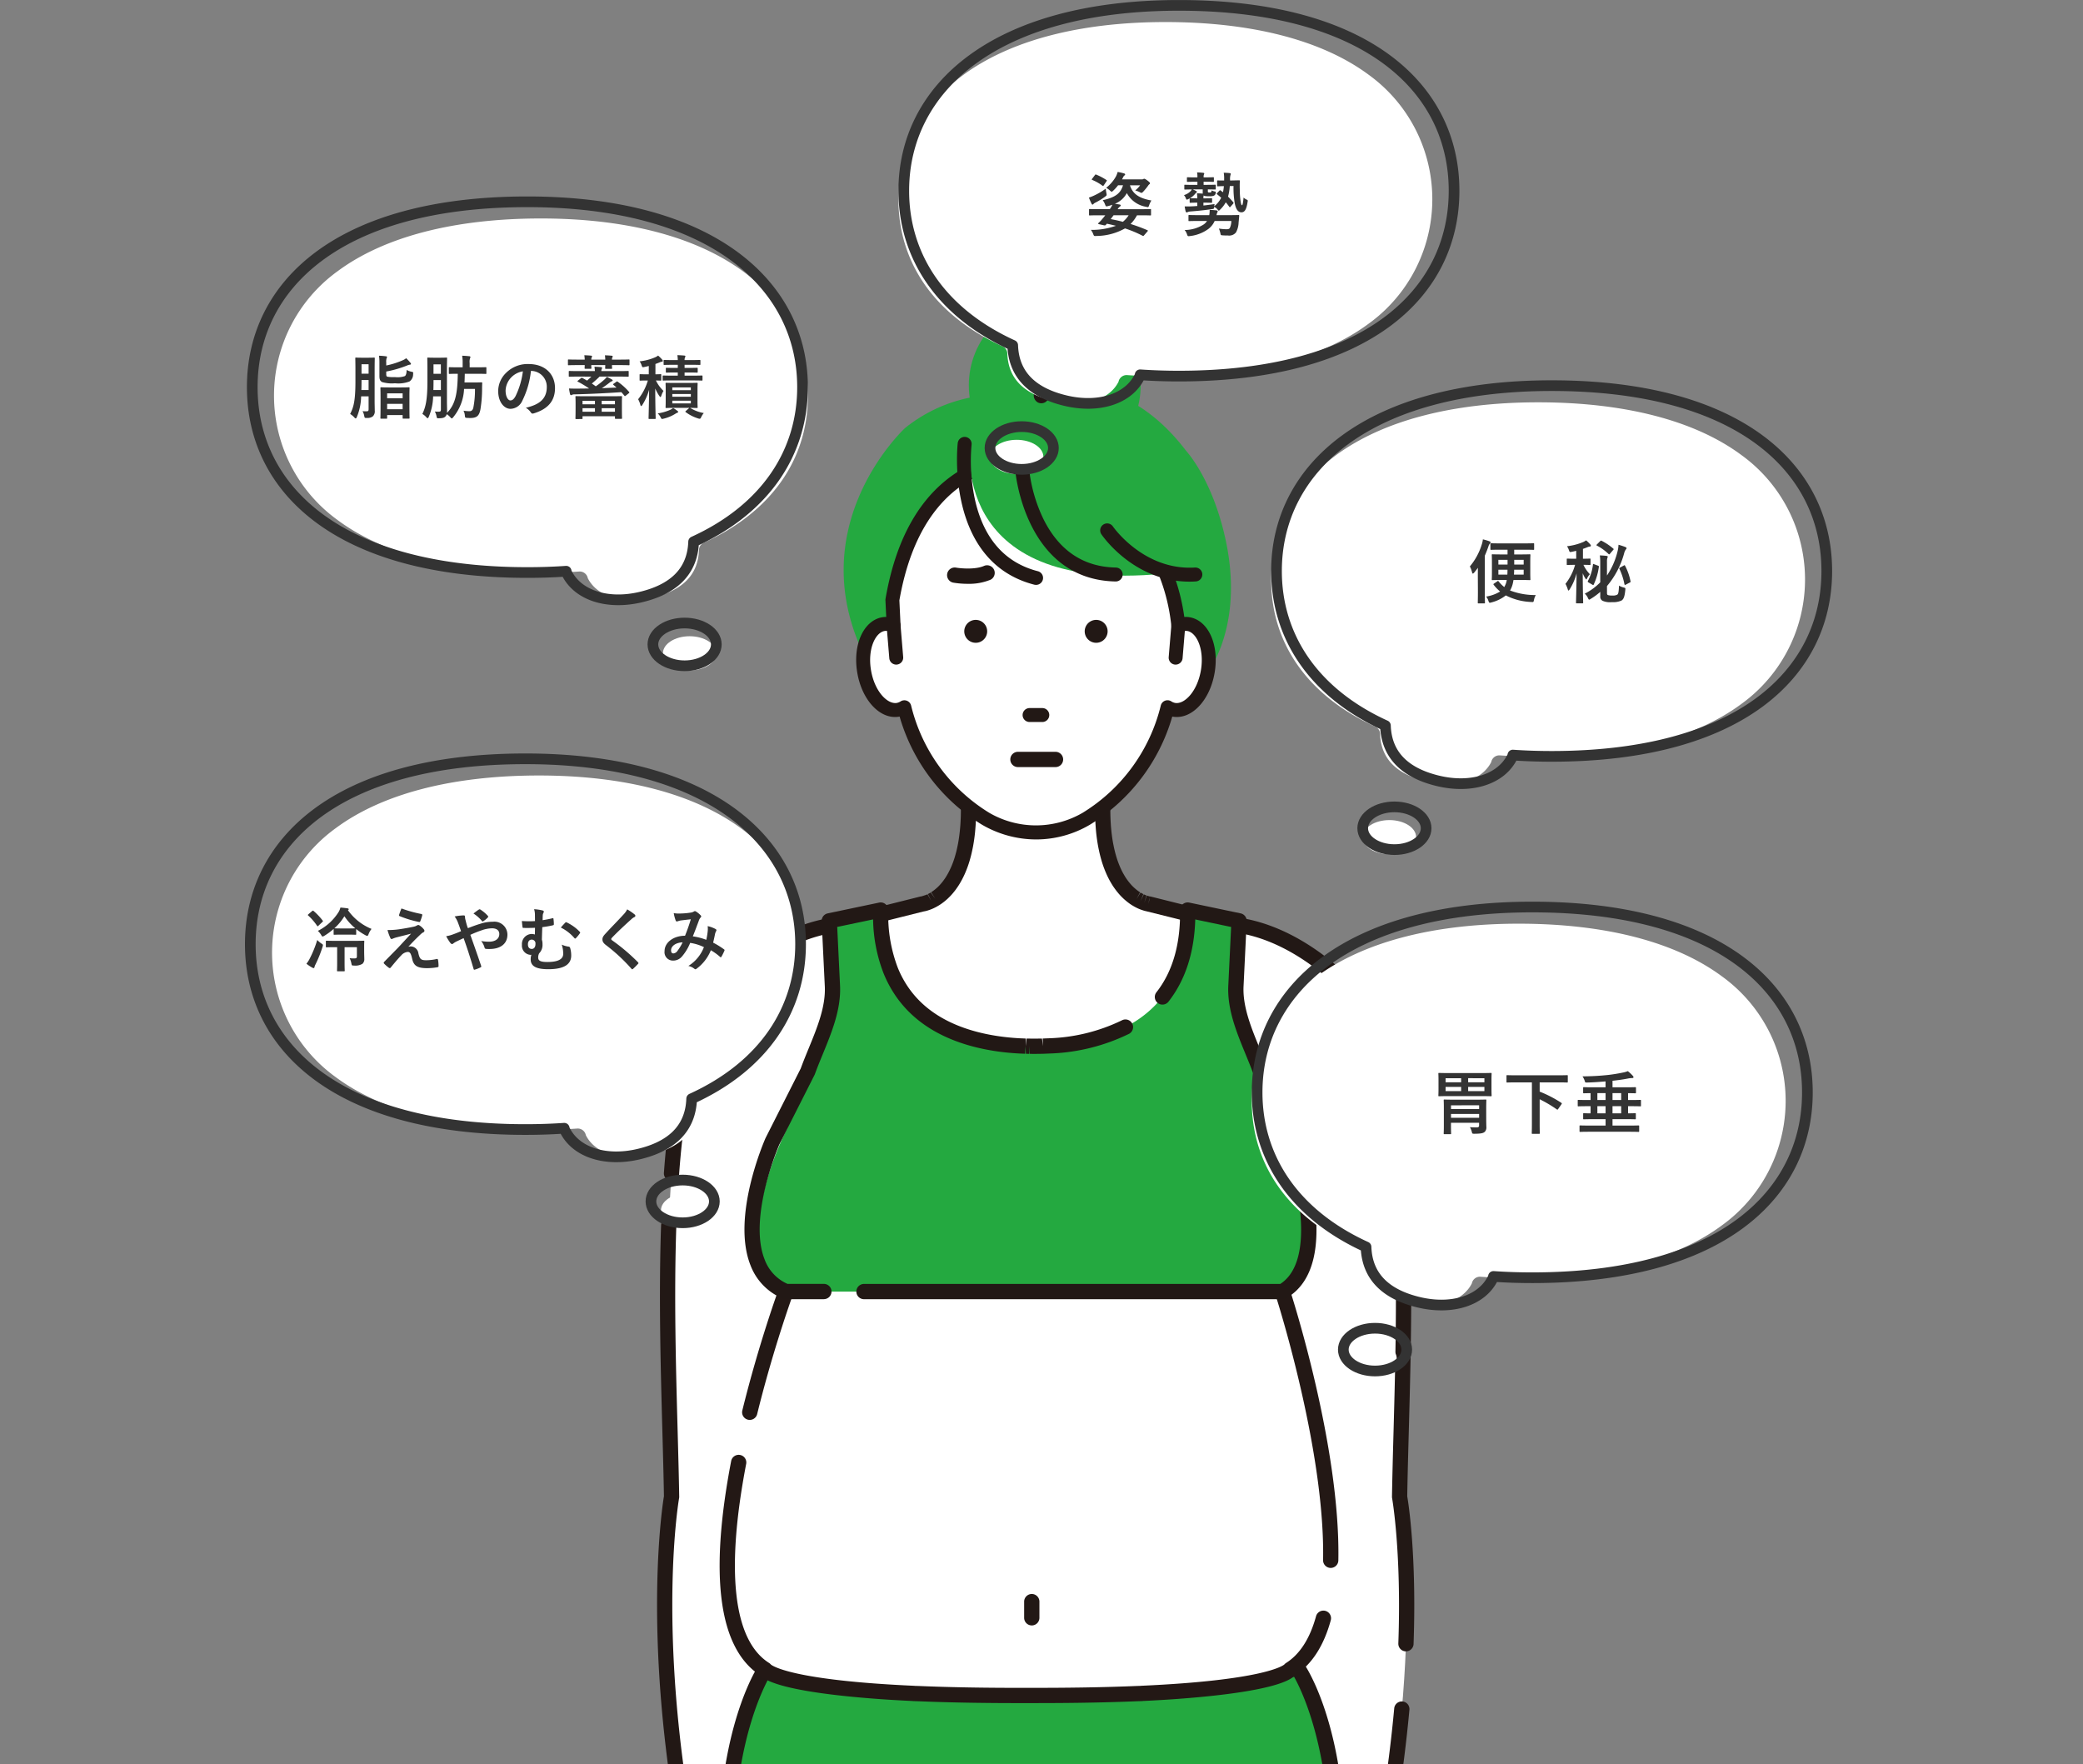 <svg xmlns="http://www.w3.org/2000/svg" xmlns:xlink="http://www.w3.org/1999/xlink" width="390" height="330.312" viewBox="0 0 390 330.312">
  <rect x="0" y="0" width="390" height="330.312" fill="#808080" stroke="none"/>
  <defs>
    <clipPath id="clip-path">
      <rect id="長方形_261" data-name="長方形 261" width="390" height="303" transform="translate(13.303 2489.834)" fill="#fff" stroke="#707070" stroke-width="1"/>
    </clipPath>
  </defs>
  <g id="グループ_621" data-name="グループ 621" transform="translate(-6 -2474.688)">
    <g id="マスクグループ_3" data-name="マスクグループ 3" transform="translate(-7.303 12.165)" clip-path="url(#clip-path)">
      <g id="グループ_601" data-name="グループ 601" transform="translate(136.328 2511.911)">
        <path id="パス_1971" data-name="パス 1971" d="M532.336,298.923c.447-27.892,3.928-79.514-9.213-94.962,0,0-9.682-11.1-22.533-12.235h0l-15.119-3.786h0l-.023,0-.02,0-.058-.009-.036-.006-.1-.02-.041-.009-.178-.042-.048-.013-.17-.048-.08-.026c-.058-.018-.119-.038-.181-.061l-.089-.031c-.082-.03-.168-.063-.257-.1l-.041-.016c-.1-.043-.208-.091-.318-.143l-.1-.05c-.082-.04-.165-.083-.25-.128l-.121-.066q-.133-.075-.272-.159l-.105-.064c-.126-.08-.256-.165-.387-.258l-.067-.049q-.164-.118-.333-.251c-.044-.034-.087-.071-.132-.108-.1-.078-.19-.16-.287-.246l-.137-.123c-.114-.1-.228-.216-.342-.332-.026-.026-.051-.049-.076-.076-.138-.143-.276-.3-.415-.456-.038-.044-.075-.091-.113-.137q-.152-.183-.3-.38c-.041-.054-.082-.109-.123-.165-.166-.226-.331-.461-.493-.716-.014-.022-.027-.046-.041-.069-.151-.24-.3-.5-.445-.766-.031-.059-.063-.116-.095-.175-.151-.287-.3-.59-.44-.91-.028-.062-.055-.127-.082-.191-.131-.3-.259-.623-.381-.958-.017-.046-.034-.089-.052-.136q-.161-.453-.308-.942c-.025-.082-.048-.169-.072-.252-.073-.252-.143-.511-.21-.778q-.044-.178-.087-.361c-.061-.256-.118-.521-.172-.791-.024-.119-.049-.235-.072-.357-.149-.794-.274-1.644-.368-2.557q-.059-.56-.1-1.15c-.006-.091-.011-.185-.017-.276q-.032-.494-.052-1.009c0-.121-.009-.241-.013-.364q-.041-1.31,0-2.762c0-.133.009-.269.013-.405q.019-.593.053-1.209c.006-.114.011-.225.017-.34q.046-.752.112-1.541c.055-.653.119-1.323.2-2.014H451.211c.078.692.142,1.361.2,2.014q.066.788.112,1.541c.007.115.012.226.018.34q.033.616.053,1.209c0,.136.009.272.013.405q.037,1.453,0,2.761c0,.123-.009.244-.013.365q-.021.515-.052,1.009c-.006.091-.011.186-.017.276q-.042.59-.1,1.15c-.094.913-.219,1.763-.368,2.557-.023.122-.048.238-.071.357-.055.27-.112.535-.173.791q-.042.183-.087.361c-.067.267-.137.525-.21.778-.024.084-.047.17-.072.252q-.148.49-.308.942c-.016.047-.034.09-.051.136-.122.335-.25.653-.381.958-.027.063-.054.129-.082.191q-.213.48-.44.91c-.031.059-.062.116-.094.175-.145.268-.294.525-.444.766l-.042.069c-.162.255-.326.49-.493.716-.041.055-.082.111-.123.165q-.151.2-.3.38c-.037.046-.076.094-.113.137-.138.16-.276.313-.415.456-.025.027-.05.05-.076.076-.114.116-.228.227-.342.332-.045.042-.091.083-.137.123-.1.086-.192.168-.287.246-.044.037-.088.073-.132.108-.112.089-.223.173-.333.251l-.067.049q-.2.139-.387.258l-.105.064q-.138.084-.271.159l-.122.066q-.128.068-.249.128l-.1.05c-.11.052-.217.1-.318.143l-.041.016c-.089.037-.174.07-.256.1l-.091.032c-.062.022-.123.042-.18.06l-.08.026-.17.048-.048.013-.177.042-.041.009-.1.02-.037.006-.058.009-.02,0-.022,0h0l-15.119,3.786h0c-12.852,1.136-22.533,12.235-22.533,12.235-13.141,15.448-9.66,67.07-9.213,94.962,0,0-5.275,29.016,5.276,75.179,0,0-1.319,23.74,3.3,27.037l7.646,11.871s7.48,9.232,9.455-2.638l2.634-40.227,39.846-4.058,39.846,4.058,2.633,40.227c1.975,11.87,9.456,2.638,9.456,2.638l7.645-11.871c4.616-3.3,3.3-27.037,3.3-27.037C537.612,327.939,532.336,298.923,532.336,298.923Z" transform="translate(-393.312 -68.083)" fill="#fff"/>
        <path id="パス_1972" data-name="パス 1972" d="M533.488,327.455h-.052a1.429,1.429,0,0,1-1.376-1.479c.61-17.149-1.148-27.1-1.166-27.2a1.392,1.392,0,0,1-.023-.278c.06-3.7.172-7.83.292-12.2.75-27.408,1.882-68.826-9.165-81.812-.081-.092-9.463-10.668-21.571-11.737a1.507,1.507,0,0,1-.222-.037L484.9,188.9c-.119-.025-.2-.044-.286-.067-.121-.032-.194-.052-.272-.077l-.438-.147c-.086-.031-.19-.071-.3-.116-.169-.069-.3-.126-.427-.188l-.107-.053c-.11-.054-.207-.1-.306-.157l-.151-.083c-.094-.052-.2-.116-.31-.181l-.114-.069c-.159-.1-.309-.2-.462-.308l-.069-.052c-.133-.1-.262-.193-.392-.3l-.149-.122q-.166-.136-.332-.283l-.159-.143c-.129-.119-.258-.246-.388-.377l-.084-.084c-.159-.166-.316-.339-.472-.52l-.091-.111c-.15-.18-.265-.322-.378-.472l-.14-.187c-.183-.247-.366-.511-.547-.793l-.041-.068c-.172-.275-.336-.558-.5-.853l-.1-.191q-.247-.472-.48-.992l-.058-.134-.032-.074c-.141-.329-.279-.673-.411-1.034l-.058-.153c-.112-.315-.222-.652-.328-1l-.076-.269q-.116-.4-.223-.826l-.092-.381c-.064-.272-.124-.551-.182-.836l-.075-.374c-.161-.857-.291-1.757-.386-2.676q-.06-.581-.1-1.2l-.018-.283c-.022-.344-.04-.693-.054-1.049l-.014-.374c-.028-.91-.03-1.866,0-2.843l.012-.412c.014-.409.032-.822.055-1.243l.018-.347q.046-.769.114-1.575c.013-.155.027-.311.041-.467H452.754c.014.156.027.312.041.466q.068.806.114,1.575l.018.344c.023.426.041.839.055,1.243l.013.415c.026.977.023,1.934-.005,2.843l-.013.378c-.014.354-.032.7-.054,1.043l-.017.279c-.03.416-.065.814-.1,1.2-.095.919-.224,1.819-.385,2.675l-.076.376c-.058.285-.118.564-.182.836l-.091.38c-.071.283-.146.557-.223.826l-.074.263c-.108.355-.218.691-.333,1.013l-.041.11c-.146.4-.283.742-.425,1.071l-.091.21c-.154.345-.315.675-.479.989l-.075.138c-.19.349-.353.633-.52.9l-.047.077c-.179.281-.363.545-.548.8l-.135.181c-.116.151-.23.293-.343.429l-.125.151c-.161.187-.318.36-.475.522-.009.009-.062.062-.072.071-.143.145-.273.272-.4.393l-.133.12c-.134.119-.243.213-.351.3l-.154.125q-.193.152-.383.29l-.079.057c-.151.108-.3.208-.45.3l-.087.054c-.147.088-.252.15-.355.208l-.145.08c-.1.052-.194.1-.29.149l-.124.061c-.129.061-.256.119-.376.169-.157.064-.256.1-.35.137l-.446.149c-.065.02-.137.04-.205.058-.142.038-.22.056-.288.072l-.306.057-15.049,3.769a1.506,1.506,0,0,1-.222.037c-12.138,1.072-21.489,11.644-21.582,11.751-4.652,5.47-7.646,16.771-8.888,33.579a1.428,1.428,0,0,1-2.849-.21c1.3-17.67,4.436-29.195,9.572-35.233.421-.483,10.168-11.5,23.382-12.723l15.012-3.758a1.343,1.343,0,0,1,.177-.033l.134-.025.779-.251c.11-.045.2-.085.286-.127l.711,1.242-.632-1.281c.066-.033.134-.068.2-.1l.09-.05c.086-.048.162-.093.238-.14l.846,1.158-.762-1.209c.106-.066.213-.137.322-.215.151-.11.244-.18.34-.255l.087-.071c.105-.087.187-.158.269-.23l.116-.1c.1-.091.2-.186.294-.285l.067-.066c.121-.126.24-.258.36-.4l.1-.118c.09-.107.179-.219.269-.335l.1-.141c.15-.2.3-.412.44-.637l.044-.072c.13-.208.262-.438.393-.678l.038-.069.048-.089q.2-.391.4-.827l.044-.1.031-.073q.183-.422.351-.882l.034-.091c.113-.315.208-.608.3-.912l.066-.234c.068-.237.134-.48.2-.73l.08-.336c.059-.247.112-.5.163-.75l.068-.339c.146-.777.265-1.6.35-2.438q.056-.539.1-1.106l.016-.263c.021-.321.038-.646.051-.977l.013-.351c.027-.856.028-1.757,0-2.68l-.012-.394c-.013-.386-.03-.779-.052-1.18l-.018-.331q-.043-.734-.109-1.506c-.053-.641-.116-1.3-.193-1.974a1.429,1.429,0,0,1,1.419-1.59h25.944a1.429,1.429,0,0,1,1.42,1.59c-.077.678-.14,1.333-.194,1.974-.043.512-.08,1.015-.109,1.506l-.017.33q-.033.6-.052,1.18l-.013.393c-.023.924-.022,1.825,0,2.681l.013.345c.012.34.03.664.05.981l.016.265q.041.568.1,1.106c.087.841.2,1.662.351,2.441l.068.336q.077.385.162.749l.081.339c.063.25.129.492.2.728l.066.237q.138.456.287.875l.045.118c.116.317.233.611.354.892l.076.178c.128.286.261.561.4.824l.053.1c.162.3.3.531.431.747l.041.068c.139.218.285.427.432.627l.111.148c.086.113.174.223.263.329,0,0,.052.064.056.067.162.193.283.326.4.449l.073.073c.09.092.189.188.287.279l.094.084c.1.092.185.162.265.228l.113.092c.094.076.187.145.279.212l.064.048c.1.073.212.145.319.212l-.657,1.273.742-1.221c.076.046.151.091.224.131l.308.162-.531,1.331.61-1.292c.088.042.174.081.257.116.1.042.173.069.237.093l-.4,1.374.474-1.348.487.142,0,.017c.028,0,.057,0,.086,0v0c.028,0,.046.007.073.011a1.422,1.422,0,0,1,.162.031l15.012,3.758c13.214,1.226,22.961,12.239,23.371,12.709,11.768,13.834,10.662,54.246,9.856,83.754-.118,4.31-.229,8.384-.289,12.034.228,1.329,1.775,11.091,1.186,27.668A1.428,1.428,0,0,1,533.488,327.455ZM485.432,186.336l-.136,1.181.134-.76Z" transform="translate(-393.275 -67.681)" fill="#221815"/>
        <path id="パス_1973" data-name="パス 1973" d="M510.333,441.277a4.156,4.156,0,0,1-1.063-.137c-2.27-.6-3.712-2.927-4.409-7.115-.008-.048-.013-.1-.016-.142l-2.555-39.021-38.5-3.921-38.5,3.921-2.555,39.021c0,.047-.009.095-.016.142-.7,4.189-2.14,6.516-4.41,7.115-3.584.946-7.168-3.324-7.565-3.813a1.458,1.458,0,0,1-.091-.126l-7.518-11.673c-4.655-3.995-3.9-23.436-3.661-27.887-10.057-44.14-5.651-73.1-5.269-75.409-.06-3.652-.171-7.73-.289-12.043-.328-11.985-.7-25.568-.247-38.678a1.428,1.428,0,0,1,2.855.1c-.448,13.023-.078,26.559.248,38.5.119,4.374.233,8.506.292,12.208a1.387,1.387,0,0,1-.023.278c-.052.288-5.09,29.311,5.263,74.606a1.44,1.44,0,0,1,.034.4c-.626,11.285.213,24.02,2.7,25.8a1.437,1.437,0,0,1,.37.389l7.6,11.8c.921,1.107,3.174,3.164,4.572,2.793,1-.265,1.839-2,2.308-4.753l2.629-40.155a1.429,1.429,0,0,1,1.28-1.328l39.846-4.058a1.38,1.38,0,0,1,.29,0l39.846,4.058a1.428,1.428,0,0,1,1.28,1.328l2.63,40.155c.468,2.757,1.307,4.488,2.307,4.753,1.4.375,3.648-1.685,4.572-2.793l7.6-11.8a1.428,1.428,0,0,1,.371-.389c2.487-1.776,3.327-14.511,2.7-25.8a1.437,1.437,0,0,1,.034-.4,265.462,265.462,0,0,0,5.664-35.28,1.429,1.429,0,0,1,2.846.255,268,268,0,0,1-5.681,35.464c.239,4.451.995,23.892-3.661,27.887L516.926,437.2a1.466,1.466,0,0,1-.091.126C516.477,437.769,513.533,441.277,510.333,441.277Z" transform="translate(-392.92 -91.501)" fill="#221815"/>
        <g id="グループ_592" data-name="グループ 592" transform="translate(20.598 332.506)">
          <g id="グループ_591" data-name="グループ 591">
            <g id="グループ_590" data-name="グループ 590">
              <path id="パス_1974" data-name="パス 1974" d="M510.149,567.985s-2.653-21.209-2.213-27.2l10.112-70.543-34.085-.656.073-.525-13.88.261-.073,0v0l-48.95.92,10.112,70.543c.44,5.994-2.213,27.2-2.213,27.2-1.758,34.58,17.161,74.692,17.161,74.692,1.319,3.228,4.411,12.449,4.411,12.449-.44,1.844,1.319,11.526,1.319,11.526,1.319,9.682-11.87,30.43-11.87,30.43-3.517,7.838,0,11.527,0,11.527-.88,2.767,3.077,5.071,3.077,5.071.439,4.15,4.836,2.305,4.836,2.305,1.758,4.15,7.474,2.305,7.474,2.305,11.431,2.766,10.551-7.839,10.551-7.839a32.3,32.3,0,0,0,2.637-15.215c0-2.767.44-8.3.44-8.3a125.893,125.893,0,0,0-.879-18.443,44.649,44.649,0,0,0-1.319-12.91c-3.078-16.6,2.668-40.574,2.668-40.574.016-.371.04-.73.059-1.1.015.366.029.728.045,1.1,0,0,5.745,23.976,2.668,40.574a44.633,44.633,0,0,0-1.319,12.91,126.018,126.018,0,0,0-.879,18.443s.44,5.532.44,8.3a32.312,32.312,0,0,0,2.638,15.215s-.879,10.6,10.551,7.839c0,0,5.715,1.844,7.474-2.305,0,0,4.4,1.845,4.836-2.305,0,0,3.957-2.3,3.078-5.071,0,0,3.517-3.688,0-11.527,0,0-13.189-20.748-11.87-30.43,0,0,1.758-9.682,1.319-11.526,0,0,3.092-9.222,4.411-12.449C492.988,642.678,511.908,602.565,510.149,567.985Z" transform="translate(-419.704 -467.628)" fill="#fff"/>
              <path id="パス_1975" data-name="パス 1975" d="M479.844,719.782a8.259,8.259,0,0,1-5.556-1.851c-2.827-2.421-2.971-6.383-2.942-7.621A36.355,36.355,0,0,1,469.189,703a36.363,36.363,0,0,1-2.157,7.309c.029,1.237-.115,5.2-2.942,7.621-2.12,1.814-5.151,2.3-9.009,1.437-2.259.614-6.186.761-8.206-2.09a5.109,5.109,0,0,1-3.609-.422,4.01,4.01,0,0,1-1.844-2.714c-1.621-1.118-3.587-3.186-3.3-5.6-.987-1.508-2.836-5.627.226-12.448a1.507,1.507,0,0,1,.1-.182c.13-.2,12.894-20.417,11.661-29.471-.388-2.126-1.59-9.054-1.365-11.58-.554-1.643-3.123-9.233-4.273-12.046-.16-.335-19.022-40.768-17.265-75.306q0-.053.009-.105c.026-.21,2.615-21.022,2.209-26.872l-10.1-70.493a1.429,1.429,0,0,1,1.388-1.632l48.857-.918c.049,0,.1-.005.148,0l13.9-.259a1.418,1.418,0,0,1,1.1.482c.02.021.038.044.056.067l32.913.632a1.43,1.43,0,0,1,1.388,1.632l-10.1,70.493c-.407,5.851,2.183,26.662,2.21,26.872,0,.035.008.07.009.105,1.757,34.538-17.1,74.971-17.3,75.375-1.123,2.752-3.69,10.335-4.243,11.977.226,2.526-.977,9.459-1.373,11.643-1.223,8.991,11.54,29.206,11.669,29.408a1.412,1.412,0,0,1,.1.182c3.06,6.822,1.212,10.941.225,12.448.286,2.411-1.68,4.479-3.3,5.6a4.011,4.011,0,0,1-1.845,2.714,5.108,5.108,0,0,1-3.609.422c-2.019,2.851-5.945,2.7-8.205,2.09A15.9,15.9,0,0,1,479.844,719.782Zm-9.18-105.366c.511,2.173,5.661,24.8,2.651,41.031-.007.038-.016.077-.026.115A43.518,43.518,0,0,0,472.016,668a1.437,1.437,0,0,1-.007.272,125.33,125.33,0,0,0-.871,18.187c.016.2.442,5.589.442,8.38a1.553,1.553,0,0,1-.011.18A31.269,31.269,0,0,0,474.1,709.5a1.42,1.42,0,0,1,.108.676c0,.033-.257,3.723,1.946,5.6,1.451,1.235,3.755,1.483,6.845.735a1.423,1.423,0,0,1,.775.028c.18.058,4.5,1.384,5.719-1.5a1.428,1.428,0,0,1,1.869-.76,3.209,3.209,0,0,0,2.293.124,1.588,1.588,0,0,0,.569-1.262,1.427,1.427,0,0,1,.7-1.084c.766-.453,2.864-2.051,2.434-3.4a1.428,1.428,0,0,1,.328-1.419c.1-.112,2.736-3.174-.229-9.864-1.078-1.707-13.366-21.447-12.024-31.3.827-4.562,1.57-10.024,1.345-11a1.466,1.466,0,0,1,.035-.785c.127-.379,3.122-9.3,4.443-12.535.218-.468,18.758-40.224,17.059-74.028-.179-1.437-2.651-21.459-2.213-27.431,0-.033.006-.066.011-.1L516,471.236l-32.469-.625a1.43,1.43,0,0,1-1.06-.5h0l-12.69.239h-.027l-.047,0-47.331.888,9.882,68.942c0,.033.008.066.01.1.438,5.972-2.035,25.994-2.213,27.431-1.7,33.8,16.841,73.56,17.028,73.958,1.351,3.3,4.347,12.226,4.474,12.6a1.431,1.431,0,0,1,.035.785c-.225.978.518,6.44,1.335,10.939,1.352,9.915-10.938,29.657-12.014,31.363-2.965,6.689-.328,9.752-.214,9.879a1.469,1.469,0,0,1,.313,1.4c-.43,1.353,1.668,2.951,2.438,3.405a1.435,1.435,0,0,1,.7,1.082,1.585,1.585,0,0,0,.572,1.265,3.207,3.207,0,0,0,2.29-.126,1.428,1.428,0,0,1,1.869.76c1.233,2.911,5.674,1.518,5.718,1.5a1.426,1.426,0,0,1,.776-.028c3.09.747,5.392.5,6.845-.735,2.2-1.873,1.948-5.563,1.945-5.6a1.454,1.454,0,0,1,.108-.671,31.034,31.034,0,0,0,2.537-14.478,1.384,1.384,0,0,1-.012-.18c0-2.791.426-8.184.444-8.413a125.337,125.337,0,0,0-.873-18.153,1.4,1.4,0,0,1-.008-.273,43.5,43.5,0,0,0-1.272-12.437,1.154,1.154,0,0,1-.026-.115c-3.012-16.244,2.145-38.886,2.65-41.035.009-.193.021-.383.031-.573l.023-.4a1.461,1.461,0,0,1,1.436-1.355,1.43,1.43,0,0,1,1.42,1.37Zm-2.8,40.455a47.933,47.933,0,0,1,1.324,8.293,47.946,47.946,0,0,1,1.324-8.293c1.992-10.823.128-25.029-1.324-33.251C467.736,629.842,465.874,644.047,467.865,654.871Z" transform="translate(-419.302 -467.226)" fill="#fff"/>
            </g>
            <path id="パス_1976" data-name="パス 1976" d="M497.767,786.245a1.43,1.43,0,0,1-.665-2.7,1.908,1.908,0,0,0,1.018-1.245c.577-2.067-1.1-5.509-1.8-6.661a1.429,1.429,0,0,1,2.444-1.482c.322.53,3.114,5.284,2.107,8.906a4.776,4.776,0,0,1-2.445,3.014A1.426,1.426,0,0,1,497.767,786.245Z" transform="translate(-436.146 -534.38)" fill="#221815"/>
            <path id="パス_1977" data-name="パス 1977" d="M506.369,786.28a1.43,1.43,0,0,1-1.155-2.27c2.885-3.972-.64-9.126-.676-9.177a1.43,1.43,0,0,1,2.346-1.635c.194.28,4.712,6.892.643,12.492A1.429,1.429,0,0,1,506.369,786.28Z" transform="translate(-437.936 -534.185)" fill="#221815"/>
            <path id="パス_1978" data-name="パス 1978" d="M513.32,783.429a1.43,1.43,0,0,1-1.183-2.231c3.039-4.5-1.63-9.53-1.831-9.742a1.43,1.43,0,0,1,2.072-1.971c2.252,2.361,5.594,8.183,2.128,13.314A1.429,1.429,0,0,1,513.32,783.429Z" transform="translate(-439.172 -533.409)" fill="#221815"/>
            <path id="パス_1979" data-name="パス 1979" d="M519.271,776.953a1.432,1.432,0,0,1-1.412-1.664,7.593,7.593,0,0,0-2.348-6.956,1.43,1.43,0,0,1,1.8-2.225,10.458,10.458,0,0,1,3.374,9.65A1.43,1.43,0,0,1,519.271,776.953Z" transform="translate(-440.284 -532.696)" fill="#221815"/>
          </g>
          <path id="パス_1980" data-name="パス 1980" d="M530.431,603.3a1.465,1.465,0,0,1-.311-.034,1.43,1.43,0,0,1-1.086-1.706c2.705-12.185,3.83-23.285,3.342-32.991-.179-1.436-2.651-21.459-2.213-27.432,0-.037.007-.073.013-.11l10.392-68.647a1.43,1.43,0,1,1,2.827.428L533.011,541.4c-.405,5.858,2.183,26.657,2.21,26.867,0,.035.008.07.009.105.508,9.975-.638,21.35-3.4,33.808A1.43,1.43,0,0,1,530.431,603.3Z" transform="translate(-443.357 -468.091)" fill="#221815"/>
          <path id="パス_1981" data-name="パス 1981" d="M493.375,757.566a8.258,8.258,0,0,1-5.556-1.851c-2.827-2.421-2.971-6.383-2.943-7.621a33.745,33.745,0,0,1-2.625-15.554c-.009-2.705-.43-8.05-.435-8.105a124.638,124.638,0,0,1,.869-18.6,45.794,45.794,0,0,1,1.358-13.185c2.963-16.1-2.605-39.689-2.662-39.925a1.438,1.438,0,0,1-.037-.268c-.172-3.775-.285-7.636-.336-11.477a1.43,1.43,0,1,1,2.859-.038c.051,3.764.161,7.55.328,11.251.507,2.158,5.662,24.793,2.65,41.033-.007.038-.016.077-.026.115a43.514,43.514,0,0,0-1.273,12.438,1.448,1.448,0,0,1-.007.272,125.327,125.327,0,0,0-.871,18.187c.016.2.442,5.589.442,8.38a1.545,1.545,0,0,1-.011.18,31.269,31.269,0,0,0,2.536,14.477,1.423,1.423,0,0,1,.108.676c0,.033-.257,3.723,1.946,5.6,1.452,1.234,3.755,1.482,6.845.734a1.438,1.438,0,0,1,.775.029c.18.058,4.5,1.384,5.719-1.5a1.427,1.427,0,0,1,1.869-.76,3.217,3.217,0,0,0,2.293.124,1.588,1.588,0,0,0,.568-1.262,1.427,1.427,0,0,1,.7-1.084c.766-.453,2.865-2.051,2.435-3.4a1.428,1.428,0,0,1,.328-1.419c.1-.112,2.736-3.174-.229-9.864-1.077-1.706-13.366-21.446-12.024-31.3.827-4.562,1.57-10.024,1.345-11a1.465,1.465,0,0,1,.035-.785c.127-.379,3.122-9.3,4.443-12.535a220.287,220.287,0,0,0,11.55-32.279,1.43,1.43,0,0,1,2.759.75,223.143,223.143,0,0,1-11.692,32.68c-1.123,2.752-3.69,10.335-4.243,11.977.226,2.526-.977,9.459-1.373,11.643-1.223,8.991,11.541,29.206,11.669,29.408a1.4,1.4,0,0,1,.1.182c3.06,6.822,1.212,10.941.225,12.448.286,2.411-1.68,4.479-3.3,5.6a4.008,4.008,0,0,1-1.844,2.714,5.109,5.109,0,0,1-3.609.422c-2.02,2.851-5.945,2.7-8.205,2.09A15.9,15.9,0,0,1,493.375,757.566Zm-7.934-64.6h0Z" transform="translate(-432.833 -505.01)" fill="#221815"/>
        </g>
        <circle id="楕円形_58" data-name="楕円形 58" cx="16.089" cy="16.089" r="16.089" transform="translate(51.704 22.754) rotate(-45)" fill="#24a940"/>
        <path id="パス_1982" data-name="パス 1982" d="M509.116,99.1h0c-2.353-10.607-6.792-15.772-7.351-16.39-13.258-17.426-29.294-11.524-32.006-10.352a28.256,28.256,0,0,0-20.592,6.1c-.212.192-20.989,19.534-6.185,45.355a1.307,1.307,0,0,0,.215.279,55.448,55.448,0,0,0,18.844,11.437,42.149,42.149,0,0,0,14.024,2.489c8.482,0,18.247-2.8,28.075-11.525.022-.019.042-.038.063-.059C504.57,126.063,513.119,117.146,509.116,99.1Z" transform="translate(-402.731 -47.715)" fill="#24a940"/>
        <g id="グループ_596" data-name="グループ 596" transform="translate(37.275 35.188)">
          <g id="グループ_593" data-name="グループ 593">
            <path id="パス_1983" data-name="パス 1983" d="M484.1,155.484A33.94,33.94,0,0,0,499.328,134.6a3.305,3.305,0,0,0,1.207.479c2.747.461,5.578-2.754,6.326-7.184s-.876-8.4-3.621-8.861a3.426,3.426,0,0,0-1.9.251h0c-2.3-22.243-22.237-31.579-26.653-31.136-4.417-.443-22.336,0-26.879,26.363l.227,4.773a3.433,3.433,0,0,0-1.9-.251c-2.746.465-4.367,4.433-3.621,8.861s3.579,7.646,6.325,7.184a3.3,3.3,0,0,0,1.208-.479,33.937,33.937,0,0,0,15.227,20.882A18.844,18.844,0,0,0,484.1,155.484Z" transform="translate(-441.031 -86.767)" fill="#fff"/>
            <path id="パス_1984" data-name="パス 1984" d="M474.409,158.983a20.176,20.176,0,0,1-10.2-2.768A35.088,35.088,0,0,1,448.8,135.982l-.1.018c-3.516.589-6.951-3.035-7.832-8.252s1.182-9.771,4.691-10.364a4.441,4.441,0,0,1,.733-.061l-.148-3.114a1.324,1.324,0,0,1,.018-.284c2-11.61,6.745-19.729,14.1-24.131a24.043,24.043,0,0,1,14.071-3.32c2.969-.2,9.315,2.476,14.966,7.386a37.62,37.62,0,0,1,12.8,23.47,4.471,4.471,0,0,1,.99.052c3.512.594,5.572,5.147,4.694,10.365s-4.328,8.84-7.829,8.253l-.106-.019a35.133,35.133,0,0,1-15.436,20.253l-.026.016A19.815,19.815,0,0,1,474.409,158.983Zm-24.723-26.051a1.3,1.3,0,0,1,1.269,1A32.572,32.572,0,0,0,465.588,154a17.4,17.4,0,0,0,17.484-.008,32.591,32.591,0,0,0,14.621-20.064,1.3,1.3,0,0,1,1.965-.8,1.99,1.99,0,0,0,.731.3c1.738.291,4.15-2.147,4.82-6.115s-.81-7.063-2.553-7.358a2.147,2.147,0,0,0-1.177.168,1.305,1.305,0,0,1-1.8-1.07c-2.208-21.367-21.516-30.336-25.225-29.972a1.317,1.317,0,0,1-.26,0c-3.459-.347-20.912-.759-25.439,25.146l.22,4.629a1.3,1.3,0,0,1-1.8,1.266,2.149,2.149,0,0,0-1.182-.167c-1.74.294-3.217,3.388-2.548,7.357s3.078,6.4,4.823,6.114a1.982,1.982,0,0,0,.725-.294A1.3,1.3,0,0,1,449.686,132.932Zm34.048,22.186h0Z" transform="translate(-440.664 -86.401)" fill="#221815"/>
          </g>
          <g id="グループ_594" data-name="グループ 594" transform="translate(58.512 31.214)">
            <path id="パス_1985" data-name="パス 1985" d="M516.916,135.018c-.035,0-.072,0-.108,0a1.3,1.3,0,0,1-1.194-1.407l.5-6.026a1.3,1.3,0,1,1,2.6.214l-.5,6.026A1.305,1.305,0,0,1,516.916,135.018Z" transform="translate(-515.61 -126.382)" fill="#221815"/>
          </g>
          <g id="グループ_595" data-name="グループ 595" transform="translate(5.703 31.215)">
            <path id="パス_1986" data-name="パス 1986" d="M449.768,135.018a1.3,1.3,0,0,1-1.3-1.2l-.5-6.026a1.3,1.3,0,1,1,2.6-.214l.5,6.026a1.305,1.305,0,0,1-1.194,1.407C449.84,135.016,449.8,135.018,449.768,135.018Z" transform="translate(-447.968 -126.383)" fill="#221815"/>
          </g>
        </g>
        <g id="グループ_597" data-name="グループ 597" transform="translate(57.515 66.666)">
          <path id="パス_1987" data-name="パス 1987" d="M499.762,128.864a2.144,2.144,0,1,1-2.143-2.144A2.144,2.144,0,0,1,499.762,128.864Z" transform="translate(-472.923 -126.72)" fill="#221815"/>
          <path id="パス_1988" data-name="パス 1988" d="M470.877,128.864a2.144,2.144,0,1,1-2.143-2.144A2.144,2.144,0,0,1,470.877,128.864Z" transform="translate(-466.589 -126.72)" fill="#221815"/>
        </g>
        <path id="パス_1989" data-name="パス 1989" d="M488.652,80.444,467.994,84.11s-3.972,29.513,40.247,23.331C508.241,107.441,505.131,81.08,488.652,80.444Z" transform="translate(-409.362 -49.907)" fill="#24a940"/>
        <path id="パス_1990" data-name="パス 1990" d="M479.62,110.543a1.334,1.334,0,0,1-.33-.042c-16.79-4.367-14.332-26.291-14.306-26.512a1.3,1.3,0,0,1,2.59.313,34.293,34.293,0,0,0,.706,10.609c1.682,7.093,5.606,11.488,11.667,13.065a1.3,1.3,0,0,1-.327,2.567Z" transform="translate(-408.691 -50.433)" fill="#221815"/>
        <path id="パス_1991" data-name="パス 1991" d="M497.618,111.334h-.026c-16.862-.337-18.726-20.368-18.743-20.57a1.3,1.3,0,0,1,2.6-.218,28.585,28.585,0,0,0,2.68,9.163c2.93,5.862,7.477,8.9,13.514,9.017a1.3,1.3,0,0,1-.025,2.608Z" transform="translate(-411.761 -51.86)" fill="#221815"/>
        <path id="パス_1992" data-name="パス 1992" d="M515.918,114.489c-10.37,0-16.254-8.489-16.508-8.864a1.3,1.3,0,0,1,2.157-1.467h0c.056.083,5.766,8.276,15.358,7.69a1.3,1.3,0,1,1,.158,2.6Q516.492,114.49,515.918,114.489Z" transform="translate(-416.221 -54.982)" fill="#221815"/>
        <path id="パス_1993" data-name="パス 1993" d="M484.268,147.866h-2.383a1.3,1.3,0,1,0,0,2.609h2.383a1.3,1.3,0,1,0,0-2.609Z" transform="translate(-412.142 -64.691)" fill="#221815"/>
        <path id="パス_1994" data-name="パス 1994" d="M484.672,70.728a1.439,1.439,0,0,1-.719-.194,1.5,1.5,0,0,1-.582-1.846c1.69-4.321,4.865-9.827,10.441-11.73a11.141,11.141,0,0,1,6.35-.341,1.433,1.433,0,0,1-.823,2.746c-.362-.1-8.414-2.232-13.332,10.45A1.433,1.433,0,0,1,484.672,70.728Z" transform="translate(-412.729 -44.616)" fill="#221815"/>
        <g id="グループ_599" data-name="グループ 599" transform="translate(20.598 332.766)">
          <g id="グループ_598" data-name="グループ 598" transform="translate(19.223 232.838)">
            <path id="パス_1995" data-name="パス 1995" d="M467.238,786.245a1.431,1.431,0,0,1-.664-.164,4.777,4.777,0,0,1-2.444-3.014c-1.007-3.622,1.785-8.376,2.106-8.906a1.43,1.43,0,0,1,2.445,1.482c-.7,1.152-2.374,4.594-1.8,6.661a1.907,1.907,0,0,0,1.018,1.245,1.43,1.43,0,0,1-.665,2.7Z" transform="translate(-448.307 -767.478)" fill="#221815"/>
            <path id="パス_1996" data-name="パス 1996" d="M458.645,786.28a1.428,1.428,0,0,1-1.158-.589c-4.068-5.6.449-12.213.643-12.492a1.43,1.43,0,0,1,2.348,1.633c-.051.074-3.537,5.243-.678,9.18a1.43,1.43,0,0,1-1.155,2.27Z" transform="translate(-446.527 -767.283)" fill="#221815"/>
            <path id="パス_1997" data-name="パス 1997" d="M451.372,783.428a1.428,1.428,0,0,1-1.186-.63c-3.465-5.13-.123-10.952,2.129-13.314a1.43,1.43,0,0,1,2.071,1.971c-.2.215-4.868,5.245-1.831,9.743a1.43,1.43,0,0,1-1.184,2.23Z" transform="translate(-444.97 -766.506)" fill="#221815"/>
            <path id="パス_1998" data-name="パス 1998" d="M445.488,776.953a1.429,1.429,0,0,1-1.408-1.2,10.459,10.459,0,0,1,3.374-9.65,1.43,1.43,0,0,1,1.794,2.227,7.593,7.593,0,0,0-2.348,6.955,1.431,1.431,0,0,1-1.412,1.664Z" transform="translate(-443.925 -765.794)" fill="#221815"/>
          </g>
          <path id="パス_1999" data-name="パス 1999" d="M450.4,696.059a1.429,1.429,0,0,1-1.318-1.982c2.388-5.7,3.445-10.228,3.056-13.086-.387-2.126-1.59-9.054-1.364-11.58-.554-1.643-3.123-9.233-4.273-12.047-.16-.335-19.021-40.768-17.265-75.306,0-.035,0-.07.009-.105.027-.21,2.616-21.022,2.21-26.872l-2.85-19.88a1.429,1.429,0,1,1,2.83-.405l2.857,19.93c0,.033.008.065.01.1.438,5.973-2.035,26-2.214,27.432-1.7,33.8,16.842,73.56,17.029,73.958,1.351,3.3,4.347,12.226,4.474,12.6a1.43,1.43,0,0,1,.035.785c-.225.978.518,6.44,1.334,10.939.475,3.472-.619,8.376-3.242,14.638A1.43,1.43,0,0,1,450.4,696.059Z" transform="translate(-421.34 -482.034)" fill="#221815"/>
          <path id="パス_2000" data-name="パス 2000" d="M463.409,757.566a15.9,15.9,0,0,1-3.452-.414c-2.259.614-6.186.761-8.206-2.09a5.109,5.109,0,0,1-3.609-.422,4.01,4.01,0,0,1-1.844-2.714c-1.621-1.118-3.587-3.186-3.3-5.6-.987-1.508-2.836-5.627.226-12.449a1.47,1.47,0,0,1,.1-.182c.026-.041,2.712-4.28,5.487-9.716a1.43,1.43,0,0,1,2.547,1.3c-2.647,5.186-5.146,9.2-5.563,9.859-2.965,6.689-.328,9.753-.214,9.88a1.469,1.469,0,0,1,.313,1.4c-.43,1.353,1.668,2.951,2.438,3.406a1.435,1.435,0,0,1,.7,1.082,1.585,1.585,0,0,0,.572,1.265,3.207,3.207,0,0,0,2.29-.126,1.428,1.428,0,0,1,1.869.76c1.234,2.911,5.674,1.518,5.718,1.5a1.441,1.441,0,0,1,.776-.029c3.09.749,5.392.5,6.845-.734,2.2-1.873,1.948-5.563,1.945-5.6a1.454,1.454,0,0,1,.108-.671,31.036,31.036,0,0,0,2.537-14.478,1.367,1.367,0,0,1-.012-.18c0-2.791.426-8.184.444-8.413a125.344,125.344,0,0,0-.873-18.153,1.394,1.394,0,0,1-.008-.273,43.492,43.492,0,0,0-1.272-12.437,1.175,1.175,0,0,1-.026-.115c-3.011-16.24,2.143-38.875,2.651-41.033.166-3.691.276-7.475.328-11.251a1.451,1.451,0,0,1,1.449-1.411,1.43,1.43,0,0,1,1.41,1.449c-.052,3.851-.166,7.713-.337,11.477a1.422,1.422,0,0,1-.038.268c-.056.236-5.624,23.824-2.661,39.925a45.788,45.788,0,0,1,1.358,13.185,124.582,124.582,0,0,1,.872,18.563c-.007.087-.429,5.433-.437,8.137a33.765,33.765,0,0,1-2.626,15.554c.029,1.237-.115,5.2-2.942,7.621A8.26,8.26,0,0,1,463.409,757.566Z" transform="translate(-424.178 -505.27)" fill="#221815"/>
          <path id="パス_2001" data-name="パス 2001" d="M482.8,606.3a1.43,1.43,0,0,1-1.429-1.405c-.283-16.732-.754-21.621-.759-21.669-.441-3.235-.436-18.945-.436-19.612a1.374,1.374,0,0,1,.016-.212c1.282-8.512.424-24.265.415-24.423,0-.026,0-.052,0-.079l0-10.551a1.429,1.429,0,0,1,1.43-1.43h0a1.43,1.43,0,0,1,1.43,1.43l0,10.512c.06,1.085.854,16.173-.429,24.861,0,5.618.081,16.707.416,19.168.025.246.493,5.043.778,21.955a1.431,1.431,0,0,1-1.405,1.455Z" transform="translate(-432.651 -480.575)" fill="#221815"/>
          <path id="パス_2002" data-name="パス 2002" d="M426.531,511.808a1.43,1.43,0,0,1-1.413-1.227l-5.8-40.468a1.43,1.43,0,0,1,1.387-1.632l47.965-.922a1.48,1.48,0,0,1,1.029.409,1.429,1.429,0,0,1,.429,1.02l-.007,35.791a1.429,1.429,0,0,1-1.43,1.43h0a1.429,1.429,0,0,1-1.43-1.43l.006-34.333-44.891.863,5.571,38.867a1.431,1.431,0,0,1-1.212,1.618A1.534,1.534,0,0,1,426.531,511.808Z" transform="translate(-419.302 -467.559)" fill="#221815"/>
        </g>
        <path id="パス_2003" data-name="パス 2003" d="M505.807,582.729a1.43,1.43,0,1,1,0-2.859c4.187,0,5.277-1.9,5.321-1.986a1.417,1.417,0,0,1,1.9-.658,1.446,1.446,0,0,1,.668,1.923C513.622,579.294,511.915,582.729,505.807,582.729Z" transform="translate(-417.36 -158.81)" fill="#221815"/>
        <path id="パス_2004" data-name="パス 2004" d="M516.665,377.654l-29.386-1.094.367-1.544-20.925.778-20.925-.778.367,1.544-29.386,1.094s-16.043,23.906-.4,76.58a167.3,167.3,0,0,0,50.346,1.476,167.3,167.3,0,0,0,50.345-1.476C532.708,401.56,516.665,377.654,516.665,377.654Z" transform="translate(-396.561 -114.501)" fill="#24a940"/>
        <path id="パス_2005" data-name="パス 2005" d="M482.156,472.659a1.429,1.429,0,0,1-1.43-1.43v-24.01a1.429,1.429,0,1,1,2.859,0v24.01A1.429,1.429,0,0,1,482.156,472.659Z" transform="translate(-412.174 -130.02)" fill="#231815"/>
        <path id="パス_2006" data-name="パス 2006" d="M491.242,434.69a1.43,1.43,0,0,1-.51-2.766l15.9-6.058a1.429,1.429,0,1,1,1.017,2.672l-15.9,6.058A1.419,1.419,0,0,1,491.242,434.69Z" transform="translate(-414.166 -125.63)" fill="#221815"/>
        <path id="パス_2007" data-name="パス 2007" d="M520.954,438.041a1.412,1.412,0,0,1-.273-.027,1.429,1.429,0,0,1-1.131-1.674c6.89-35.581-2.123-54.2-4.076-57.688l-28.609-1.065a1.428,1.428,0,0,1-1.375-1.476l-19.077.71h-.106l-19.077-.71a1.428,1.428,0,0,1-1.375,1.476l-28.612,1.065c-1.291,2.295-5.674,11.161-6.51,27.059a1.428,1.428,0,1,1-2.853-.15c1.023-19.471,7.09-28.72,7.348-29.1a1.431,1.431,0,0,1,1.134-.632l27.655-1.029a1.428,1.428,0,0,1,.313-1.087,1.453,1.453,0,0,1,1.157-.522l20.872.777,20.872-.777a1.455,1.455,0,0,1,1.158.522,1.427,1.427,0,0,1,.312,1.087l27.655,1.029a1.431,1.431,0,0,1,1.134.632c.525.782,12.766,19.626,4.865,60.425A1.429,1.429,0,0,1,520.954,438.041Z" transform="translate(-396.2 -114.099)" fill="#221815"/>
        <path id="パス_2008" data-name="パス 2008" d="M446.493,468.71a166.13,166.13,0,0,1-30.812-2.739,1.428,1.428,0,0,1-1.073-.991c-4.381-14.753-6.7-28.667-6.9-41.359a1.428,1.428,0,1,1,2.857-.044c.187,12.193,2.384,25.567,6.532,39.76a168.722,168.722,0,0,0,49.038,1.3,1.436,1.436,0,0,1,.367,0,168.6,168.6,0,0,0,49.037-1.3c.774-2.646,1.488-5.295,2.125-7.884a1.429,1.429,0,0,1,2.775.683c-.715,2.9-1.525,5.88-2.405,8.845a1.429,1.429,0,0,1-1.073.99,170.382,170.382,0,0,1-50.642,1.52A156.824,156.824,0,0,1,446.493,468.71Z" transform="translate(-396.163 -124.841)" fill="#221815"/>
        <path id="パス_2009" data-name="パス 2009" d="M513.7,283.58l-27.123-12.2-.023-2.8-20.563,1.4-20.563-1.4-.024,2.8-24.665,12.2s-21.82,59.413-3.907,70.736c0,0,2.085,3.338,27.826,4.492v.011l.777.022c5.665.24,12.445.375,20.556.35,8.112.025,14.892-.109,20.556-.35l.778-.022v-.011c25.741-1.154,27.827-4.492,27.827-4.492C533.061,342.993,513.7,283.58,513.7,283.58Z" transform="translate(-396.614 -91.163)" fill="#fff"/>
        <path id="パス_2010" data-name="パス 2010" d="M482.379,366.2a1.43,1.43,0,0,1-1.429-1.43v-3.028a1.429,1.429,0,1,1,2.859,0v3.028A1.43,1.43,0,0,1,482.379,366.2Z" transform="translate(-412.223 -111.277)" fill="#221815"/>
        <path id="パス_2011" data-name="パス 2011" d="M523.513,334.916h-.027a1.431,1.431,0,0,1-1.4-1.457c.362-19.174-7.45-45-8.779-49.239l-26.54-11.935a1.429,1.429,0,0,1-.843-1.291l-.011-1.28-19.049,1.3a1.639,1.639,0,0,1-.194,0l-19.049-1.3-.011,1.28a1.43,1.43,0,0,1-.8,1.269L422.663,284.2c-.793,2.231-3.9,11.193-6.542,21.941a1.43,1.43,0,0,1-2.777-.682c3.081-12.531,6.788-22.676,6.826-22.777a1.431,1.431,0,0,1,.709-.789l23.877-11.807.016-1.917a1.429,1.429,0,0,1,1.526-1.414l20.465,1.391,20.467-1.391a1.429,1.429,0,0,1,1.526,1.414l.016,1.88,26.288,11.822a1.433,1.433,0,0,1,.774.861c.388,1.192,9.511,29.445,9.109,50.777A1.431,1.431,0,0,1,523.513,334.916Z" transform="translate(-397.389 -90.761)" fill="#231815"/>
        <path id="パス_2012" data-name="パス 2012" d="M467.477,373.411q-.94,0-1.9,0c-7.619.02-14.553-.095-20.612-.351l-.76-.021a1.515,1.515,0,0,1-.2-.02c-6.222-.284-25.3-1.427-28.538-4.826-7.712-5.074-9.522-18.573-5.378-40.129a1.43,1.43,0,0,1,2.808.54c-3.879,20.173-2.4,33.07,4.287,37.295a1.436,1.436,0,0,1,.333.292c.326.269,4.132,2.964,26.794,3.98a1.447,1.447,0,0,1,.155.015l.6.017c6.034.256,12.932.376,20.51.349,7.59.022,14.485-.094,20.5-.348l.62-.018c.051-.008.1-.012.154-.016,22.661-1.015,26.468-3.71,26.794-3.979a1.416,1.416,0,0,1,.333-.292c2.583-1.633,4.471-4.577,5.613-8.75a1.429,1.429,0,1,1,2.757.754c-1.309,4.785-3.546,8.246-6.652,10.289-3.241,3.4-22.326,4.543-28.543,4.826a1.476,1.476,0,0,1-.194.02l-.778.022C480.648,373.292,474.358,373.411,467.477,373.411Zm46.059-7.069,0,0Zm-95.9,0,0,0Zm0,0,0,0Zm95.9,0,0,0Zm-95.907,0,0,0Zm96.038-.166Zm-96.166,0Z" transform="translate(-396.211 -103.95)" fill="#231815"/>
        <g id="グループ_600" data-name="グループ 600" transform="translate(16.358 119.563)">
          <path id="パス_2013" data-name="パス 2013" d="M484.819,267.73h30.512c10.051-8.4-.232-30.538-.232-30.538l-3.858-10.672c-1.849-5.115-4.88-10.561-4.617-16.008l.588-12.187-9.621-2.02c.14,8.885-2.7,14.738-6.845,18.566a20.8,20.8,0,0,1-1.993,1.622c-5.193,3.726-11.773,4.96-17.157,5.246l-.334.016-.279.013-.493.018-.132,0c-.175,0-.352.009-.532.012l-.167,0c-.16,0-.322,0-.486.005h-.644c-.164,0-.326,0-.486-.005l-.167,0c-.18,0-.358-.008-.533-.012l-.132,0-.493-.018-.279-.013-.334-.016c-6.105-.325-13.747-1.869-19.162-6.88a19.6,19.6,0,0,1-2.606-2.946,20.451,20.451,0,0,1-2.349-4.277,28.736,28.736,0,0,1-1.878-11.333l-9.621,2.02.588,12.187c.263,5.447-2.768,10.893-4.617,16.008L422.6,237.192s-11.965,23.019-.232,30.538h62.449Z" transform="translate(-414.605 -194.876)" fill="#24a940"/>
          <path id="パス_2014" data-name="パス 2014" d="M428.744,268.758h-7.107a1.432,1.432,0,0,1-.556-.112A10.906,10.906,0,0,1,415,262.395c-3.6-9.084,2.566-23.229,2.83-23.826l6.584-13.018c.45-1.236.97-2.5,1.472-3.726,1.581-3.848,3.216-7.827,3.031-11.645l-.589-12.187a1.43,1.43,0,0,1,1.135-1.468l9.621-2.02a1.429,1.429,0,0,1,1.723,1.422,27.51,27.51,0,0,0,1.774,10.773,19.038,19.038,0,0,0,2.184,3.979,18.294,18.294,0,0,0,2.417,2.731c5.239,4.849,12.826,6.212,18.267,6.5l1.072.044.09,1.433.041-1.43,1.462.021,1.473-.021.172,1.425-.042-1.429,1.073-.044a33.615,33.615,0,0,0,13.789-3.381,1.43,1.43,0,0,1,1.322,2.535,36.428,36.428,0,0,1-14.961,3.7l-1.139.048-.134,0-.636.014-.084,0-.834.006-.824-.006-.063-1.431-.02,1.429-.636-.014-.091-1.433-.043,1.43-1.138-.048c-5.912-.314-14.191-1.828-20.057-7.258a21.126,21.126,0,0,1-2.8-3.16,22.015,22.015,0,0,1-2.513-4.575,29.128,29.128,0,0,1-1.97-10.111l-6.717,1.409.529,10.97c.215,4.452-1.543,8.732-3.242,12.869-.526,1.28-1.023,2.489-1.458,3.693a1.312,1.312,0,0,1-.069.16l-6.592,13.027c-.027.068-5.917,13.585-2.754,21.552a8.02,8.02,0,0,0,4.278,4.556h6.808a1.429,1.429,0,1,1,0,2.859Z" transform="translate(-413.872 -194.475)" fill="#221815"/>
          <path id="パス_2015" data-name="パス 2015" d="M520.473,268.758h-78.38a1.43,1.43,0,0,1,0-2.859h77.98c6.929-4.491,2.948-20.342.774-26.213l-5.77-12.986c-.014-.031-.027-.063-.038-.1-.435-1.2-.932-2.412-1.458-3.693-1.7-4.139-3.457-8.417-3.242-12.869l.529-10.97-6.716-1.409c-.183,6.215-1.867,11.388-5.02,15.4a1.429,1.429,0,0,1-2.247-1.768c3.032-3.857,4.519-9.027,4.419-15.366a1.43,1.43,0,0,1,1.723-1.422l9.621,2.02a1.429,1.429,0,0,1,1.135,1.468l-.589,12.187c-.184,3.817,1.451,7.8,3.031,11.645.508,1.236,1.033,2.513,1.485,3.759l5.767,12.982c.012.027.023.054.033.081.358.962,8.651,23.631-2.326,29.922A1.429,1.429,0,0,1,520.473,268.758Z" transform="translate(-419.747 -194.475)" fill="#221815"/>
        </g>
        <path id="パス_2016" data-name="パス 2016" d="M486.093,161.215h-7.035a1.429,1.429,0,1,1,0-2.859h7.035a1.429,1.429,0,1,1,0,2.859Z" transform="translate(-411.494 -66.991)" fill="#221815"/>
        <path id="パス_2017" data-name="パス 2017" d="M466.354,117.088a16.827,16.827,0,0,1-2.748-.223,1.43,1.43,0,0,1,.495-2.816c.923.161,3.676.413,5.317-.333a1.43,1.43,0,0,1,1.184,2.6A10.545,10.545,0,0,1,466.354,117.088Z" transform="translate(-408.161 -57.174)" fill="#221815"/>
      </g>
    </g>
    <g id="グループ_620" data-name="グループ 620" transform="translate(457 526.857)">
      <g id="グループ_553" data-name="グループ 553" transform="translate(-403.77 1985.605)">
        <g id="グループ_550" data-name="グループ 550" transform="translate(76.889 81.34)">
          <g id="グループ_549" data-name="グループ 549" transform="translate(0)">
            <ellipse id="楕円形_54" data-name="楕円形 54" cx="5" cy="3.199" rx="5" ry="3.199" fill="#fff"/>
          </g>
        </g>
        <g id="グループ_551" data-name="グループ 551" transform="translate(4.076 3.127)">
          <path id="パス_1762" data-name="パス 1762" d="M907.024,2042.76c0,12.029-6.922,21.809-19.493,27.539a1.533,1.533,0,0,0-.9,1.342c-.162,4.659-3.021,7.58-8.74,8.933-5.491,1.3-10.316-.162-12.076-3.636,0-.014-.005-.026-.009-.039a1.537,1.537,0,0,0-1.608-1.21c-2.287.159-4.694.241-7.155.241-16.187,0-29.346-3.412-38.054-9.864a28.738,28.738,0,0,1,0-46.613c8.706-6.453,21.865-9.862,38.052-9.862,15.921,0,28.988,3.411,37.791,9.868C902.811,2025.3,907.024,2033.362,907.024,2042.76Z" transform="translate(-807.067 -2009.59)" fill="#fff"/>
        </g>
        <g id="グループ_552" data-name="グループ 552" transform="translate(0 0)">
          <path id="パス_1763" data-name="パス 1763" d="M865.81,2054.9c-.2,5.759-3.975,8.966-9.922,10.373-6.186,1.463-11.84-.3-13.889-4.621a1.013,1.013,0,0,1-.05-.228q-3.492.244-7.262.244c-35.228,0-51.514-15.536-51.514-34.7s16.286-34.706,51.514-34.706c34.514,0,51.514,15.538,51.514,34.706C886.2,2038.043,879.446,2048.682,865.81,2054.9Z" transform="translate(-783.173 -1991.256)" fill="none" stroke="#333" stroke-linecap="round" stroke-linejoin="round" stroke-width="2"/>
          <ellipse id="楕円形_55" data-name="楕円形 55" cx="5.938" cy="4.001" rx="5.938" ry="4.001" transform="translate(75.012 78.868)" fill="none" stroke="#333" stroke-linecap="round" stroke-linejoin="round" stroke-width="2"/>
        </g>
      </g>
      <g id="グループ_555" data-name="グループ 555" transform="translate(-282.788 1948.831)">
        <g id="グループ_550-2" data-name="グループ 550" transform="translate(17.144 81.34)">
          <g id="グループ_549-2" data-name="グループ 549" transform="translate(0)">
            <ellipse id="楕円形_54-2" data-name="楕円形 54" cx="5" cy="3.199" rx="5" ry="3.199" fill="#fff"/>
          </g>
        </g>
        <g id="グループ_551-2" data-name="グループ 551" transform="translate(0 3.127)">
          <path id="パス_1762-2" data-name="パス 1762" d="M807.067,2042.76c0,12.029,6.922,21.809,19.493,27.539a1.533,1.533,0,0,1,.9,1.342c.162,4.659,3.021,7.58,8.74,8.933,5.491,1.3,10.316-.162,12.076-3.636,0-.014.005-.026.009-.039a1.537,1.537,0,0,1,1.608-1.21c2.287.159,4.694.241,7.155.241,16.187,0,29.346-3.412,38.054-9.864a28.738,28.738,0,0,0,0-46.613c-8.706-6.453-21.865-9.862-38.052-9.862-15.921,0-28.988,3.411-37.791,9.868C811.28,2025.3,807.067,2033.362,807.067,2042.76Z" transform="translate(-807.067 -2009.59)" fill="#fff"/>
        </g>
        <g id="グループ_552-2" data-name="グループ 552" transform="translate(1.005 0)">
          <path id="パス_1763-2" data-name="パス 1763" d="M803.564,2054.9c.2,5.759,3.975,8.966,9.921,10.373,6.186,1.463,11.84-.3,13.889-4.621a1.018,1.018,0,0,0,.05-.228q3.492.244,7.262.244c35.228,0,51.514-15.536,51.514-34.7s-16.286-34.705-51.514-34.705c-34.514,0-51.514,15.538-51.514,34.705C783.173,2038.043,789.928,2048.681,803.564,2054.9Z" transform="translate(-783.173 -1991.256)" fill="none" stroke="#333" stroke-linecap="round" stroke-linejoin="round" stroke-width="2"/>
          <ellipse id="楕円形_55-2" data-name="楕円形 55" cx="5.938" cy="4.001" rx="5.938" ry="4.001" transform="translate(16.139 78.868)" fill="none" stroke="#333" stroke-linecap="round" stroke-linejoin="round" stroke-width="2"/>
        </g>
      </g>
      <g id="グループ_556" data-name="グループ 556" transform="translate(-213.004 2020.024)">
        <g id="グループ_550-3" data-name="グループ 550" transform="translate(17.144 81.34)">
          <g id="グループ_549-3" data-name="グループ 549" transform="translate(0)">
            <ellipse id="楕円形_54-3" data-name="楕円形 54" cx="5" cy="3.199" rx="5" ry="3.199" fill="#fff"/>
          </g>
        </g>
        <g id="グループ_551-3" data-name="グループ 551" transform="translate(0 3.127)">
          <path id="パス_1762-3" data-name="パス 1762" d="M807.067,2042.76c0,12.029,6.922,21.809,19.493,27.539a1.533,1.533,0,0,1,.9,1.342c.162,4.659,3.021,7.58,8.74,8.933,5.491,1.3,10.316-.162,12.076-3.636,0-.014.005-.026.009-.039a1.537,1.537,0,0,1,1.608-1.21c2.287.159,4.694.241,7.155.241,16.187,0,29.346-3.412,38.054-9.864a28.738,28.738,0,0,0,0-46.613c-8.706-6.453-21.865-9.862-38.052-9.862-15.921,0-28.988,3.411-37.791,9.868C811.28,2025.3,807.067,2033.362,807.067,2042.76Z" transform="translate(-807.067 -2009.59)" fill="#fff"/>
        </g>
        <g id="グループ_552-3" data-name="グループ 552" transform="translate(1.005 0)">
          <path id="パス_1763-3" data-name="パス 1763" d="M803.564,2054.9c.2,5.759,3.975,8.966,9.921,10.373,6.186,1.463,11.84-.3,13.889-4.621a1.018,1.018,0,0,0,.05-.228q3.492.244,7.262.244c35.228,0,51.514-15.536,51.514-34.7s-16.286-34.705-51.514-34.705c-34.514,0-51.514,15.538-51.514,34.705C783.173,2038.043,789.928,2048.681,803.564,2054.9Z" transform="translate(-783.173 -1991.256)" fill="none" stroke="#333" stroke-linecap="round" stroke-linejoin="round" stroke-width="2"/>
          <ellipse id="楕円形_55-3" data-name="楕円形 55" cx="5.938" cy="4.001" rx="5.938" ry="4.001" transform="translate(16.139 78.868)" fill="none" stroke="#333" stroke-linecap="round" stroke-linejoin="round" stroke-width="2"/>
        </g>
      </g>
      <g id="グループ_557" data-name="グループ 557" transform="translate(-216.634 2117.634)">
        <g id="グループ_550-4" data-name="グループ 550" transform="translate(17.144 81.34)">
          <g id="グループ_549-4" data-name="グループ 549" transform="translate(0)">
            <ellipse id="楕円形_54-4" data-name="楕円形 54" cx="5" cy="3.199" rx="5" ry="3.199" fill="#fff"/>
          </g>
        </g>
        <g id="グループ_551-4" data-name="グループ 551" transform="translate(0 3.127)">
          <path id="パス_1762-4" data-name="パス 1762" d="M807.067,2042.76c0,12.029,6.922,21.809,19.493,27.539a1.533,1.533,0,0,1,.9,1.342c.162,4.659,3.021,7.58,8.74,8.933,5.491,1.3,10.316-.162,12.076-3.636,0-.014.005-.026.009-.039a1.537,1.537,0,0,1,1.608-1.21c2.287.159,4.694.241,7.155.241,16.187,0,29.346-3.412,38.054-9.864a28.738,28.738,0,0,0,0-46.613c-8.706-6.453-21.865-9.862-38.052-9.862-15.921,0-28.988,3.411-37.791,9.868C811.28,2025.3,807.067,2033.362,807.067,2042.76Z" transform="translate(-807.067 -2009.59)" fill="#fff"/>
        </g>
        <g id="グループ_552-4" data-name="グループ 552" transform="translate(1.005 0)">
          <path id="パス_1763-4" data-name="パス 1763" d="M803.564,2054.9c.2,5.759,3.975,8.966,9.921,10.373,6.186,1.463,11.84-.3,13.889-4.621a1.018,1.018,0,0,0,.05-.228q3.492.244,7.262.244c35.228,0,51.514-15.536,51.514-34.7s-16.286-34.705-51.514-34.705c-34.514,0-51.514,15.538-51.514,34.705C783.173,2038.043,789.928,2048.681,803.564,2054.9Z" transform="translate(-783.173 -1991.256)" fill="none" stroke="#333" stroke-linecap="round" stroke-linejoin="round" stroke-width="2"/>
          <ellipse id="楕円形_55-4" data-name="楕円形 55" cx="5.938" cy="4.001" rx="5.938" ry="4.001" transform="translate(16.139 78.868)" fill="none" stroke="#333" stroke-linecap="round" stroke-linejoin="round" stroke-width="2"/>
        </g>
      </g>
      <g id="グループ_554" data-name="グループ 554" transform="translate(-404.136 2089.889)">
        <g id="グループ_550-5" data-name="グループ 550" transform="translate(76.889 81.34)">
          <g id="グループ_549-5" data-name="グループ 549" transform="translate(0)">
            <ellipse id="楕円形_54-5" data-name="楕円形 54" cx="5" cy="3.199" rx="5" ry="3.199" fill="#fff"/>
          </g>
        </g>
        <g id="グループ_551-5" data-name="グループ 551" transform="translate(4.076 3.127)">
          <path id="パス_1762-5" data-name="パス 1762" d="M907.024,2042.76c0,12.029-6.922,21.809-19.493,27.539a1.533,1.533,0,0,0-.9,1.342c-.162,4.659-3.021,7.58-8.74,8.933-5.491,1.3-10.316-.162-12.076-3.636,0-.014-.005-.026-.009-.039a1.537,1.537,0,0,0-1.608-1.21c-2.287.159-4.694.241-7.155.241-16.187,0-29.346-3.412-38.054-9.864a28.738,28.738,0,0,1,0-46.613c8.706-6.453,21.865-9.862,38.052-9.862,15.921,0,28.988,3.411,37.791,9.868C902.811,2025.3,907.024,2033.362,907.024,2042.76Z" transform="translate(-807.067 -2009.59)" fill="#fff"/>
        </g>
        <g id="グループ_552-5" data-name="グループ 552" transform="translate(0 0)">
          <path id="パス_1763-5" data-name="パス 1763" d="M865.81,2054.9c-.2,5.759-3.975,8.966-9.922,10.373-6.186,1.463-11.84-.3-13.889-4.621a1.013,1.013,0,0,1-.05-.228q-3.492.244-7.262.244c-35.228,0-51.514-15.536-51.514-34.7s16.286-34.706,51.514-34.706c34.514,0,51.514,15.538,51.514,34.706C886.2,2038.043,879.446,2048.682,865.81,2054.9Z" transform="translate(-783.173 -1991.256)" fill="none" stroke="#333" stroke-linecap="round" stroke-linejoin="round" stroke-width="2"/>
          <ellipse id="楕円形_55-5" data-name="楕円形 55" cx="5.938" cy="4.001" rx="5.938" ry="4.001" transform="translate(75.012 78.868)" fill="none" stroke="#333" stroke-linecap="round" stroke-linejoin="round" stroke-width="2"/>
        </g>
      </g>
      <path id="パス_2153" data-name="パス 2153" d="M-28.431-8.177c0-1.352.026-2.054.026-2.132,0-.143-.013-.156-.156-.156-.078,0-.325.026-1.118.026h-1.1c-.806,0-1.04-.026-1.118-.026-.143,0-.156.013-.156.156,0,.078.026.78.026,2.132v2.132c0,3.718-.351,4.862-.988,6.136a3.645,3.645,0,0,1,.806.676c.091.1.169.156.221.156.078,0,.143-.078.208-.221a10.5,10.5,0,0,0,.819-3.913h1.4v2.4c0,.286-.065.4-.351.4a5.773,5.773,0,0,1-.78-.026,3.061,3.061,0,0,1,.312.884c.078.4.091.4.494.39a1.68,1.68,0,0,0,1.1-.286,1.284,1.284,0,0,0,.377-1.092c0-.52-.026-1.183-.026-1.794Zm-2.483,3.783c.013-.494.026-1.04.026-1.638v-.234h1.326v1.872Zm1.352-4.823v1.768h-1.326V-9.217ZM-26.234.975c.13,0,.143-.013.143-.13V.3h2.9V.832c0,.117.013.13.143.13h1.014c.13,0,.143-.013.143-.13,0-.078-.026-.468-.026-2.522V-3.159c0-1.105.026-1.508.026-1.586,0-.143-.013-.156-.143-.156-.091,0-.455.026-1.521.026h-2.132c-1.066,0-1.43-.026-1.521-.026-.13,0-.143.013-.143.156,0,.078.026.481.026,1.768v1.3c0,2.054-.026,2.444-.026,2.522,0,.117.013.13.143.13Zm.143-1.768V-1.807h2.9V-.793Zm0-2.977h2.9v.923h-2.9Zm-.169-4.082a20.877,20.877,0,0,0,3.848-1.105,1.877,1.877,0,0,1,.6-.182c.1-.013.182-.065.182-.143s-.026-.1-.091-.195a9.243,9.243,0,0,0-.806-.871,2.443,2.443,0,0,1-.6.364,14.848,14.848,0,0,1-3.133,1v-.559a2.162,2.162,0,0,1,.065-.793.5.5,0,0,0,.078-.247c0-.078-.078-.117-.26-.13a11.843,11.843,0,0,0-1.235-.1,8.893,8.893,0,0,1,.078,1.339V-7.02c0,.741.182.975.52,1.144a6.513,6.513,0,0,0,2.392.221,5.926,5.926,0,0,0,2.717-.338,1.615,1.615,0,0,0,.676-1.378c.039-.351.052-.377-.286-.442a2.966,2.966,0,0,1-.923-.338c-.026.585-.091.936-.312,1.144a4.2,4.2,0,0,1-1.885.195,6.07,6.07,0,0,1-1.43-.078c-.169-.065-.195-.234-.195-.494ZM-9.646-4.6a17.12,17.12,0,0,1-.3,3.484c-.1.455-.312.689-.741.689A8.756,8.756,0,0,1-11.8-.52a2.162,2.162,0,0,1,.26.9c.039.416.078.416.338.442.221.013.442.026.637.026,1.3,0,1.716-.429,1.95-1.651a24.255,24.255,0,0,0,.3-3.874c0-.325.013-.676.026-.988.013-.13-.039-.169-.169-.169-.078,0-.325.026-1.17.026h-1.976c.026-.507.039-1.04.052-1.625h2.21c1.209,0,1.625.026,1.69.026.13,0,.143-.013.143-.143v-.975c0-.13-.013-.143-.143-.143-.065,0-.481.026-1.69.026h-1.3v-.793a2.22,2.22,0,0,1,.065-.871.662.662,0,0,0,.078-.273c0-.065-.078-.13-.208-.143-.442-.039-.858-.078-1.339-.091a7.583,7.583,0,0,1,.091,1.378v.793h-.754c-1.2,0-1.6-.026-1.677-.026-.143,0-.156.013-.156.143v.975c0,.13.013.143.156.143.065,0,.455-.026,1.521-.026-.052,3.549-.4,5.72-2.028,7.319a2.769,2.769,0,0,0,.026-.351c0-.52-.026-1.2-.026-1.794V-8.177c0-1.352.026-2.054.026-2.132,0-.143-.013-.156-.156-.156-.078,0-.325.026-1.118.026H-17.3c-.793,0-1.04-.026-1.118-.026-.143,0-.156.013-.156.156,0,.078.026.78.026,2.132v2.132c0,3.718-.39,4.953-.949,6.136a2.855,2.855,0,0,1,.754.624c.091.1.169.169.234.169s.13-.078.195-.221a10.259,10.259,0,0,0,.832-3.874h1.456v2.47c0,.286-.065.39-.351.4a5.719,5.719,0,0,1-.78-.026,3.207,3.207,0,0,1,.312.884c.078.4.1.39.494.377.637-.013.923-.1,1.1-.273A.859.859,0,0,0-14.937.13a3.364,3.364,0,0,1,.663.559c.143.156.208.234.286.234s.13-.065.26-.208A8.945,8.945,0,0,0-11.687-4.6Zm-7.787.208c.013-.494.026-1.04.026-1.638v-.221h1.378v1.859Zm1.4-4.81v1.768h-1.378V-9.2ZM.884-7.969A2.953,2.953,0,0,1,3.8-4.953C3.8-2.5,2.067-1.586-.13-1.066a2.757,2.757,0,0,1,.91.819c.169.26.286.312.559.234,2.639-.793,4-2.314,4-4.732C5.343-7.332,3.51-9.256.39-9.256A5.689,5.689,0,0,0-3.835-7.592,4.79,4.79,0,0,0-5.3-4.212C-5.3-2.093-4.147-.871-3-.871A2.469,2.469,0,0,0-.793-2.366a16.278,16.278,0,0,0,1.625-5.6Zm-1.56.078A14.853,14.853,0,0,1-2.054-3.237c-.351.624-.637.793-.975.793-.4,0-.884-.663-.884-1.859A3.743,3.743,0,0,1-2.9-6.708,3.915,3.915,0,0,1-.676-7.891ZM10.348,1.04c.13,0,.143-.013.143-.143V.52h6.071V.858c0,.13.013.143.143.143h1.04c.13,0,.143-.013.143-.143,0-.065-.026-.364-.026-1.924v-1c0-.663.026-.962.026-1.04,0-.13-.013-.143-.143-.143-.091,0-.546.026-1.807.026h-4.81c-1.274,0-1.729-.026-1.82-.026-.13,0-.143.013-.143.143,0,.078.026.39.026,1.2v.871C9.191.533,9.165.819,9.165.9c0,.13.013.143.143.143ZM14.079-.325V-.988h2.483v.663Zm2.483-2.054v.663H14.079v-.663ZM10.491-.325V-.988h2.327v.663Zm0-2.054h2.327v.663H10.491ZM12.142-6.9c-.247.247-.52.507-.806.741-.273-.156-.559-.325-.858-.481-.13-.065-.169-.065-.286.039l-.546.442c-.13.1-.143.143-.026.208A18.4,18.4,0,0,1,11.726-4.68c-.819.013-1.625.026-2.4.026-.4,0-.819,0-1.365-.026.052.364.117.741.195,1.053.039.13.091.2.169.2A.393.393,0,0,0,8.528-3.5a1.057,1.057,0,0,1,.481-.078c2.8-.065,5.941-.221,8.749-.416.208.221.4.455.572.663.078.117.117.1.26-.013l.559-.442c.143-.13.143-.156.052-.26a11.3,11.3,0,0,0-2.119-1.9c-.1-.078-.143-.078-.273.026l-.481.338c-.143.091-.156.13-.052.221l.585.507-2.756.117c.468-.3.949-.65,1.43-1.027a1.839,1.839,0,0,1,.416-.26c.13-.039.182-.078.182-.156s-.026-.117-.117-.169a8.465,8.465,0,0,0-.975-.507,3.6,3.6,0,0,1-.546.585,14.968,14.968,0,0,1-1.521,1.183c-.247-.182-.494-.351-.741-.52.468-.377.975-.832,1.456-1.3h3.627c1.2,0,1.6.026,1.677.026.13,0,.143-.013.143-.143v-.793c0-.13-.013-.143-.143-.143-.078,0-.481.026-1.677.026h-3.3a.892.892,0,0,1,.065-.377.567.567,0,0,0,.078-.221c0-.078-.078-.13-.208-.143-.416-.039-.728-.065-1.235-.078a5.074,5.074,0,0,1,.091.819H9.737c-1.183,0-1.586-.026-1.664-.026-.143,0-.156.013-.156.143v.793c0,.13.013.143.156.143.078,0,.481-.026,1.664-.026Zm-2.6-3.185c-1.157,0-1.56-.026-1.638-.026-.13,0-.143.013-.143.143v.793c0,.13.013.143.143.143.078,0,.481-.026,1.638-.026h1.365c-.013.325-.026.481-.026.546,0,.13.013.143.143.143h.988c.13,0,.143-.013.143-.143,0-.052-.026-.208-.026-.546h2.626c-.013.325-.026.494-.026.559,0,.13.013.143.156.143h1c.13,0,.143-.013.143-.143,0-.065-.026-.234-.026-.559h1.508c1.17,0,1.56.026,1.638.026.13,0,.143-.013.143-.143v-.793c0-.13-.013-.143-.143-.143-.078,0-.468.026-1.638.026H16a1.035,1.035,0,0,1,.078-.416.387.387,0,0,0,.065-.195c0-.065-.065-.1-.182-.117-.364-.039-.858-.065-1.274-.078.039.26.052.533.065.806H12.129a1.035,1.035,0,0,1,.078-.416.317.317,0,0,0,.065-.195c0-.078-.065-.117-.169-.13-.377-.039-.832-.065-1.274-.078q.058.409.078.819ZM32.019-4.407c0-.793.026-1.118.026-1.183,0-.143-.013-.156-.156-.156-.078,0-.468.026-1.6.026H27.768c-1.118,0-1.508-.026-1.586-.026-.13,0-.143.013-.143.156,0,.065.026.39.026,1.183v2.041c0,.78-.026,1.118-.026,1.2,0,.13.013.143.143.143.078,0,.468-.026,1.586-.026h2.717l-.624.559c-.117.1-.169.143-.052.234A7.551,7.551,0,0,0,32.084.91a1.174,1.174,0,0,0,.338.078c.117,0,.182-.078.286-.3A3.1,3.1,0,0,1,33.2-.078a7.336,7.336,0,0,1-2.574-.975c.858.013,1.183.026,1.261.026.143,0,.156-.013.156-.143,0-.078-.026-.416-.026-1.2ZM30.771-1.885H27.3V-2.4h3.471Zm0-3v.52H27.3v-.52ZM27.3-3.133V-3.64h3.471v.507Zm-4.407-4.2h-.338c-.9,0-1.17-.026-1.248-.026-.117,0-.13.013-.13.143v.923c0,.13.013.143.13.143.078,0,.351-.026,1.248-.026h.169a10.225,10.225,0,0,1-1.82,3.51,4.549,4.549,0,0,1,.416,1.053c.039.156.091.221.143.221s.13-.065.208-.182a10.478,10.478,0,0,0,1.287-2.873c-.026,2.9-.1,5.109-.1,5.33,0,.13.013.143.143.143h1.04c.13,0,.143-.013.143-.143,0-.221-.078-2.418-.078-5.564a7.779,7.779,0,0,0,.767,1.4c.091.13.156.195.208.195s.117-.091.169-.26a4.7,4.7,0,0,1,.4-.884,6.563,6.563,0,0,1-1.417-1.95c.585.013.806.026.871.026.117,0,.13-.013.13-.143v-.923c0-.13-.013-.143-.13-.143-.078,0-.312.026-.962.026V-9.269c.26-.091.507-.182.754-.286a1.513,1.513,0,0,1,.416-.13c.13-.013.208-.052.208-.143a.326.326,0,0,0-.1-.234,6.3,6.3,0,0,0-.78-.78,2.5,2.5,0,0,1-.52.312,9.928,9.928,0,0,1-2.938.767,2.728,2.728,0,0,1,.364.728c.143.416.143.416.546.325.273-.052.546-.117.806-.182Zm7.423-.338c1.144,0,1.508.026,1.586.026.143,0,.156-.013.156-.143V-8.4c0-.143-.013-.156-.156-.156-.078,0-.442.026-1.586.026H29.6v-.585h1.131c1.2,0,1.612.026,1.69.026.13,0,.143-.013.143-.156V-9.88c0-.13-.013-.143-.143-.143-.078,0-.494.026-1.69.026H29.6a1.057,1.057,0,0,1,.078-.481.619.619,0,0,0,.078-.234c0-.065-.078-.117-.195-.13-.377-.039-.91-.065-1.313-.078a5.975,5.975,0,0,1,.078.923h-.806c-1.2,0-1.612-.026-1.69-.026-.143,0-.156.013-.156.143v.637c0,.143.013.156.156.156.078,0,.494-.026,1.69-.026h.806v.585h-.52c-1.131,0-1.5-.026-1.573-.026-.13,0-.143.013-.143.156v.611c0,.13.013.143.143.143.078,0,.442-.026,1.573-.026h.52v.585H27.313c-1.157,0-1.6-.026-1.677-.026-.13,0-.143.013-.143.143v.663c0,.13.013.143.143.143.078,0,.52-.026,1.677-.026H31.07c1.248,0,1.677.026,1.755.026.117,0,.13-.013.13-.143v-.663c0-.13-.013-.143-.13-.143-.078,0-.507.026-1.755.026H29.6V-7.67Zm-2.86,6.643a2.771,2.771,0,0,1-.533.338,8.97,8.97,0,0,1-2.353.676,2.607,2.607,0,0,1,.546.728c.117.234.169.312.286.312a1.64,1.64,0,0,0,.312-.065A7.266,7.266,0,0,0,27.833.078a2.214,2.214,0,0,1,.416-.221.191.191,0,0,0,.156-.169c0-.052-.052-.1-.156-.182A5.647,5.647,0,0,0,27.456-1.027Z" transform="translate(-352.425 2025.242)" fill="#333" stroke="rgba(0,0,0,0)" stroke-width="1"/>
      <path id="パス_2152" data-name="パス 2152" d="M-31.356-5.824c.9,0,1.183.026,1.261.026.13,0,.143-.013.143-.143v-.923a11.253,11.253,0,0,0,1.768,1.17.742.742,0,0,0,.3.1c.1,0,.156-.091.247-.312a3.523,3.523,0,0,1,.559-.988A10.064,10.064,0,0,1-31.5-10.4c.13-.078.143-.117.143-.182s-.052-.143-.195-.156c-.442-.078-.9-.117-1.352-.156a3.477,3.477,0,0,1-.286.741,9.74,9.74,0,0,1-3.939,3.627,3.654,3.654,0,0,1,.624.767c.117.208.169.286.26.286a.743.743,0,0,0,.3-.117,11.868,11.868,0,0,0,1.768-1.3v.949c0,.13.013.143.143.143.078,0,.351-.026,1.261-.026Zm-1.417-1.157c-.91,0-1.183-.026-1.274-.026a9.974,9.974,0,0,0,1.885-2.262,10.617,10.617,0,0,0,2.041,2.262c-.091,0-.39.026-1.235.026Zm2.951,3.51v1.7c0,.3-.091.4-.455.4a7.313,7.313,0,0,1-.9-.039,3.739,3.739,0,0,1,.325.975c.078.416.091.4.481.4a2.556,2.556,0,0,0,1.586-.325,1.145,1.145,0,0,0,.351-.936c0-.338-.026-.819-.026-1.326V-3.8c0-.481.026-.663.026-.741,0-.13-.013-.143-.143-.143-.078,0-.507.026-1.742.026h-3.458c-1.222,0-1.625-.026-1.7-.026-.143,0-.156.013-.156.143v.949c0,.13.013.143.156.143.078,0,.481-.026,1.7-.026h.26V-.442c0,.871-.026,1.261-.026,1.339,0,.13.013.143.143.143h1.157c.13,0,.143-.013.143-.143,0-.065-.026-.468-.026-1.339V-3.471ZM-39.273-.377a7.574,7.574,0,0,0,1.092.728.56.56,0,0,0,.26.091c.091,0,.143-.078.156-.182a2.01,2.01,0,0,1,.195-.507,22.66,22.66,0,0,0,1.313-3.276,1.824,1.824,0,0,0,.078-.325c0-.117-.078-.182-.286-.312a4.6,4.6,0,0,1-.78-.663,20.524,20.524,0,0,1-1.4,3.471A4.942,4.942,0,0,1-39.273-.377Zm.364-9.256c-.117.117-.13.143-.026.234a10.871,10.871,0,0,1,1.664,1.924c.039.052.065.091.1.091s.065-.039.13-.091l.767-.728c.117-.117.13-.143.039-.26a11.666,11.666,0,0,0-1.7-1.794c-.091-.078-.143-.078-.273.026Zm17.433-1.092a11.488,11.488,0,0,0-.442,1.209.173.173,0,0,0,.117.234A20.029,20.029,0,0,0-18.174-8.19a.187.187,0,0,0,.221-.143A7.881,7.881,0,0,0-17.6-9.4c.039-.182-.013-.26-.143-.286A23.678,23.678,0,0,1-21.476-10.725Zm-2.613,4.043a9.191,9.191,0,0,0,.52,1.456c.065.156.13.221.221.221a.585.585,0,0,0,.273-.078,5.03,5.03,0,0,1,.7-.234c.858-.221,1.729-.429,2.7-.689-1.391,1.495-2.067,2.249-2.574,2.769L-24.7-.741a.318.318,0,0,0-.1.208.207.207,0,0,0,.065.13,7.1,7.1,0,0,0,.91.793.242.242,0,0,0,.143.052A.227.227,0,0,0-23.5.351c.442-.546,1.391-1.69,1.976-2.288a1.85,1.85,0,0,1,1.222-.65c.455,0,.611.364.819,1.248.273,1.287.9,1.794,2.808,1.794A11.358,11.358,0,0,0-14.768.286c.169-.026.234-.078.234-.208a6.783,6.783,0,0,0-.091-1.144c-.026-.143-.091-.221-.234-.2a8.749,8.749,0,0,1-2.015.234c-.962,0-1.17-.208-1.43-1.274a1.479,1.479,0,0,0-1.417-1.313,1.613,1.613,0,0,0-.468.065c.871-.936,1.4-1.482,2.366-2.392a2,2,0,0,1,.416-.3.35.35,0,0,0,.234-.3.487.487,0,0,0-.143-.3,3.058,3.058,0,0,0-.767-.689c-.1-.065-.143-.091-.221-.091a.5.5,0,0,0-.286.091,1.89,1.89,0,0,1-.52.208c-.533.117-1.261.26-2.262.416A14.466,14.466,0,0,1-24.089-6.682Zm15.054-.351a6.735,6.735,0,0,1-.234-.689c-.143-.52-.182-.715-.26-1a2.417,2.417,0,0,1-.052-.429c0-.182-.078-.273-.2-.273a9.283,9.283,0,0,0-1.742.2,4.511,4.511,0,0,1,.6,1.079c.26.689.442,1.209.6,1.677-.78.338-1.222.494-1.508.6a6.237,6.237,0,0,1-1.274.338,8.661,8.661,0,0,0,.793,1.274.471.471,0,0,0,.312.2.456.456,0,0,0,.247-.13,3.426,3.426,0,0,1,.676-.4c.325-.156.741-.351,1.235-.585.7,1.95,1.261,3.7,1.872,5.772.039.13.078.156.169.143A5.9,5.9,0,0,0-6.682.312C-6.5.221-6.513.169-6.565,0-7.241-2.015-7.891-3.835-8.58-5.785a21.678,21.678,0,0,1,2.145-.858,5.925,5.925,0,0,1,1.924-.364c.832,0,1.352.377,1.352,1.066,0,.91-.754,1.443-1.95,1.443a8.366,8.366,0,0,1-1.443-.13A3.349,3.349,0,0,1-5.915-3.38c.052.156.117.221.351.234.169.013.312.013.572.013,2.119,0,3.354-1.027,3.354-2.7a2.437,2.437,0,0,0-2.743-2.4,7.043,7.043,0,0,0-2.288.364C-7.4-7.657-8.2-7.358-9.035-7.033Zm1.04-2.743a6.93,6.93,0,0,1,1.612,1.43.19.19,0,0,0,.1.065.234.234,0,0,0,.117-.052A4.25,4.25,0,0,0-5.3-9.048a.237.237,0,0,0,.065-.143A.237.237,0,0,0-5.3-9.334a6.792,6.792,0,0,0-1.4-1.183.274.274,0,0,0-.143-.052.274.274,0,0,0-.143.052C-7.267-10.348-7.631-10.062-7.995-9.776ZM3.523-8.359a19.112,19.112,0,0,1-2.457-.013c.039.455.078.832.117,1.092.013.143.052.2.169.2.637.013,1.352.013,2.171-.026,0,.429-.013.832-.026,1.261a1.919,1.919,0,0,0-.689-.1A1.881,1.881,0,0,0,1.079-3.913a1.718,1.718,0,0,0,1.56,1.872.987.987,0,0,0,.208-.013,2.591,2.591,0,0,0-.13.858C2.717.065,3.705.65,6.006.65c2.99,0,4.3-.923,4.3-2.561a5.043,5.043,0,0,0-.2-1.43.321.321,0,0,0-.26-.234,4.406,4.406,0,0,1-1.313-.377,5.453,5.453,0,0,1,.273,1.716C8.814-1.2,7.8-.7,5.824-.7c-1.443,0-1.7-.338-1.7-.845a1.624,1.624,0,0,1,.182-.78,2.235,2.235,0,0,0,.624-1.69,2.711,2.711,0,0,0-.117-.871c.026-.91.039-1.4.078-2.34A18.17,18.17,0,0,0,6.9-7.579c.1-.026.156-.052.156-.208a7.727,7.727,0,0,0-.065-.936c-.013-.169-.026-.208-.247-.156-.637.156-1.2.26-1.794.351.013-.416.013-.624.026-.871a1.106,1.106,0,0,1,.1-.442.622.622,0,0,0,.1-.3c0-.1-.1-.182-.273-.221a8.533,8.533,0,0,0-1.547-.221,3.417,3.417,0,0,1,.156,1.066ZM2.912-4.888a.7.7,0,0,1,.7.793c.013.572-.26.936-.663.949C2.47-3.133,2.2-3.458,2.2-4,2.2-4.524,2.444-4.888,2.912-4.888ZM8.359-7.15a7.975,7.975,0,0,1,2.535,1.963c.052.065.1.1.143.1a.2.2,0,0,0,.143-.078,6.48,6.48,0,0,0,.741-.9.274.274,0,0,0,.065-.143.176.176,0,0,0-.065-.13A8.256,8.256,0,0,0,9.464-8.112a.194.194,0,0,0-.273.052C9.009-7.878,8.684-7.527,8.359-7.15Zm12.428-3.406a3.752,3.752,0,0,1-.7.975c-1.118,1.222-2.2,2.3-3.3,3.5-.4.429-.637.715-.637,1.144s.195.715.689,1.092A32.815,32.815,0,0,1,21.567.546c.065.078.1.117.156.117s.1-.039.182-.1c.221-.195.6-.572.9-.9.065-.065.091-.1.091-.156A.312.312,0,0,0,22.8-.663a36.068,36.068,0,0,0-4.836-4.095c-.117-.091-.169-.156-.169-.234s.052-.143.169-.286c1-1.04,2.431-2.379,3.549-3.38a2.463,2.463,0,0,1,.624-.455.261.261,0,0,0,.182-.247.318.318,0,0,0-.1-.208A10.35,10.35,0,0,0,20.787-10.556ZM35.594-4.849a10.78,10.78,0,0,0-2.522-.65c.39-.936.754-1.95,1.092-2.834a1.767,1.767,0,0,1,.351-.676.335.335,0,0,0,.13-.221.312.312,0,0,0-.117-.221,4.345,4.345,0,0,0-.884-.715.3.3,0,0,0-.182-.052.286.286,0,0,0-.169.052,1.5,1.5,0,0,1-.637.221,14.508,14.508,0,0,1-2.015.169A4.844,4.844,0,0,1,29.5-9.854a7.88,7.88,0,0,0,.377,1.417.211.211,0,0,0,.208.143.684.684,0,0,0,.234-.052,2.729,2.729,0,0,1,.585-.143c.429-.052,1.079-.13,1.794-.208-.325,1.092-.65,2-1.079,3.081-2.171,0-3.835,1.261-3.835,2.873A1.572,1.572,0,0,0,29.328-.962a2.134,2.134,0,0,0,1.664-.715,9.022,9.022,0,0,0,1.586-2.6,8.79,8.79,0,0,1,2.574.793A7.175,7.175,0,0,1,32.24.039a2.679,2.679,0,0,1,1.131.533.355.355,0,0,0,.195.091c.078,0,.143-.052.26-.143A7.98,7.98,0,0,0,36.452-2.9a10.564,10.564,0,0,1,1.7,1.222.248.248,0,0,0,.156.091c.039,0,.078-.026.117-.091A11.2,11.2,0,0,0,38.987-2.8c.039-.13.052-.195-.078-.273a15.043,15.043,0,0,0-2.028-1.248c.13-.559.26-1.131.364-1.677a2.187,2.187,0,0,1,.208-.507.245.245,0,0,0-.091-.351,5.606,5.606,0,0,0-1.508-.559,4.068,4.068,0,0,1,.013.884A12.86,12.86,0,0,1,35.594-4.849Zm-4.433.468A8.887,8.887,0,0,1,30.212-2.8a1.05,1.05,0,0,1-.754.494c-.312,0-.455-.182-.455-.6C29-3.64,29.835-4.329,31.161-4.381Z" transform="translate(-354.357 2128.634)" fill="#333" stroke="rgba(0,0,0,0)" stroke-width="1"/>
      <path id="パス_2151" data-name="パス 2151" d="M-3.724.143c.052-.065.078-.1.078-.143s-.039-.078-.1-.1c-1.1-.468-2.132-.845-3.133-1.157a7.21,7.21,0,0,0,1.2-1.625h.871c1.144,0,1.534.026,1.612.026.13,0,.143-.013.143-.143v-.91c0-.13-.013-.143-.143-.143-.078,0-.468.026-1.612.026H-9.3a1.923,1.923,0,0,1,.429-.507.262.262,0,0,0,.143-.195c0-.091-.065-.143-.182-.169-.312-.052-.6-.1-.91-.143a4.422,4.422,0,0,0,2.236-2A5.014,5.014,0,0,0-3.958-4.472c.416.1.416.1.559-.312a3.866,3.866,0,0,1,.416-.871C-5.246-6.058-6.507-6.877-7-8.5H-5.09a4.9,4.9,0,0,1-.923.962,5.145,5.145,0,0,1,.845.325.9.9,0,0,0,.325.13c.1,0,.182-.078.338-.234a11.175,11.175,0,0,0,.91-1.118.872.872,0,0,1,.247-.273.215.215,0,0,0,.1-.169c0-.117-.091-.221-.52-.546-.338-.247-.455-.3-.559-.3a.369.369,0,0,0-.169.052.449.449,0,0,1-.234.065H-8.483l.182-.351a.957.957,0,0,1,.273-.39.235.235,0,0,0,.13-.182c0-.091-.065-.156-.208-.195A11.2,11.2,0,0,0-9.3-11a4.286,4.286,0,0,1-.338.871,7.081,7.081,0,0,1-1.807,2.093,3.891,3.891,0,0,1,.7.52c.169.143.247.221.325.221s.156-.078.3-.208a8.1,8.1,0,0,0,.9-1H-8.3c-.416,1.4-1.261,2.236-3.8,2.795a2.878,2.878,0,0,1,.429.767c.156.4.156.442.546.338a7.176,7.176,0,0,0,.845-.26,4.661,4.661,0,0,1-.494.832h-2.145c-1.144,0-1.534-.026-1.612-.026-.117,0-.13.013-.13.143V-3c0,.13.013.143.13.143.078,0,.468-.026,1.612-.026h1.3c-.234.312-.481.6-.7.858s-.377.39-.572.585c-.091.091-.091.182.091.221l.923.208c.182.039.273.026.364-.078l.2-.221c.6.13,1.157.26,1.69.39a13.232,13.232,0,0,1-4.693.767A2.919,2.919,0,0,1-13.852.7c.13.312.156.312.52.286A11.143,11.143,0,0,0-7.924-.429,21.794,21.794,0,0,1-4.609.962c.13.065.13.039.273-.117Zm-6.344-3.029h2.821A5.1,5.1,0,0,1-8.326-1.664c-.754-.2-1.508-.364-2.275-.507Zm-1.469-4.979a12.565,12.565,0,0,1-2.184,1.287,7.358,7.358,0,0,1-.962.377,10.905,10.905,0,0,0,.507,1.17c.065.1.1.143.169.143s.117-.039.182-.117a1.082,1.082,0,0,1,.377-.26A12.682,12.682,0,0,0-11.655-6.37c.325-.247.325-.247.247-.663C-11.46-7.306-11.512-7.6-11.538-7.865Zm-2.535-1.872a.309.309,0,0,0-.078.143c0,.039.039.065.117.1a8.982,8.982,0,0,1,1.9,1.079c.1.078.13.065.247-.1l.494-.741c.091-.143.1-.169-.013-.234A10.814,10.814,0,0,0-13.319-10.5c-.117-.052-.143-.039-.247.1Zm21.229.572c1.027,0,1.339.026,1.417.026.13,0,.143-.013.143-.143v-.585c0-.13-.013-.143-.143-.143-.078,0-.39.026-1.417.026H6.793v-.1a1.021,1.021,0,0,1,.065-.442.355.355,0,0,0,.052-.182c0-.065-.065-.117-.2-.13-.364-.039-.676-.065-1.144-.078a3.652,3.652,0,0,1,.065.819v.117h-.39c-1.027,0-1.352-.026-1.43-.026-.13,0-.143.013-.143.143v.585c0,.13.013.143.143.143.078,0,.4-.026,1.43-.026h.39v.585H4.882c-1.118,0-1.495-.026-1.573-.026-.117,0-.13.013-.13.143v.6c0,.143.013.156.13.156.065,0,.4-.013,1.274-.026a1.249,1.249,0,0,1-.182.273,2.769,2.769,0,0,1-1.287.793,1.975,1.975,0,0,1,.377.663c.052.13.078.182.156.182a.862.862,0,0,0,.338-.13A3.63,3.63,0,0,0,5.207-6.9a1.111,1.111,0,0,1,.247-.247.163.163,0,0,0,.091-.13c0-.039-.052-.091-.117-.13a5.256,5.256,0,0,0-.663-.325H6.624v.455a2.616,2.616,0,0,0,.013.338c-.286-.026-.793-.052-1.092-.065a7.257,7.257,0,0,1,.065.949H5.584c-.91,0-1.183-.026-1.261-.026-.13,0-.143.013-.143.143v.572c0,.13.013.143.143.143.078,0,.351-.026,1.261-.026H5.61v.624c-.338.026-.689.052-1.04.065-.494.026-.832.026-1.326.013.052.286.1.611.182.923.039.117.1.2.2.2a.5.5,0,0,0,.221-.078A1.811,1.811,0,0,1,4.31-3.6c1.2-.091,2.587-.221,4.03-.442.377-.039.39-.039.429-.416A1.831,1.831,0,0,1,9.379-4c.13.169.2.247.26.247s.13-.078.26-.208a5.52,5.52,0,0,0,1.04-1.352,8.643,8.643,0,0,1,.663.845c.091.117.143.078.234-.026l.481-.546c.1-.13.1-.182.026-.286-.286-.351-.624-.7-.975-1.053a9.779,9.779,0,0,0,.325-1.976l.7-.013a16.727,16.727,0,0,0,.234,3.263c.208,1.066.611,1.664,1.235,1.664.559,0,.923-.39,1.157-1.9.065-.338.065-.364-.169-.481a1.709,1.709,0,0,1-.572-.39c-.13,1.287-.221,1.443-.3,1.443-.117,0-.208-.247-.325-1.248-.078-.689-.078-1.261-.091-1.833-.013-.39-.013-.91.013-1.443,0-.13-.026-.143-.156-.143-.065,0-.338.013-1.118.026l-.559.013v-.208a2.586,2.586,0,0,1,.065-.754,1.135,1.135,0,0,0,.065-.286c0-.078-.078-.13-.234-.143-.39-.039-.676-.052-1.079-.065a6.326,6.326,0,0,1,.078,1.209V-9.4c-.832.013-1.079-.013-1.157-.013-.143,0-.156.013-.156.143v.806c0,.143.013.156.156.156.065,0,.3-.026,1.105-.039A8.576,8.576,0,0,1,10.42-7.2l-.4-.3c-.065-.052-.1-.078-.13-.078s-.078.026-.143.091l-.429.455c-.117.117-.091.143-.013.208.26.208.533.429.78.65a4.523,4.523,0,0,1-1.3,1.586,1.705,1.705,0,0,1,.078-.4c-.7.1-1.391.2-2.106.273v-.533h.221c.9,0,1.183.026,1.261.026.13,0,.143-.013.143-.143v-.572c0-.13-.013-.143-.143-.143-.078,0-.364.026-1.261.026H6.754a3.1,3.1,0,0,1,.039-.533h.026c.117.091.351.143,1.014.143.624,0,.845-.065,1.014-.195a.635.635,0,0,0,.208-.39c.052-.234.039-.273-.169-.312a2.412,2.412,0,0,1-.611-.2.557.557,0,0,1-.065.312c-.052.065-.1.078-.312.078-.169,0-.221-.013-.26-.052a.2.2,0,0,1-.052-.169v-.364c.91.013,1.248.026,1.326.026.143,0,.156-.013.156-.156v-.6c0-.13-.013-.143-.156-.143-.078,0-.455.026-1.56.026H6.793v-.585ZM11.98-1.82a3.094,3.094,0,0,1-.286,1.326c-.117.169-.3.221-.624.221A9.6,9.6,0,0,1,9.653-.4a4.728,4.728,0,0,1,.286.91c.065.325.065.338.468.364s.611.026.962.026A1.633,1.633,0,0,0,12.851.325a4.157,4.157,0,0,0,.494-1.872c.052-.442.078-.832.117-1.235,0-.13-.026-.156-.156-.156-.078,0-.533.026-1.807.026H9.211a2.183,2.183,0,0,1,.13-.468.623.623,0,0,0,.091-.26c0-.091-.1-.143-.26-.169-.377-.039-.832-.078-1.248-.091a4.28,4.28,0,0,1-.078.988H5.883c-1.274,0-1.7-.026-1.781-.026-.13,0-.143.013-.143.143v.858c0,.13.013.143.143.143.078,0,.507-.026,1.781-.026H7.43a2.316,2.316,0,0,1-.6.637A6.675,6.675,0,0,1,3.244-.13a2.612,2.612,0,0,1,.442.806c.091.273.13.351.286.351.065,0,.156-.013.273-.026A7.182,7.182,0,0,0,7.7-.338,3.856,3.856,0,0,0,8.86-1.82Z" transform="translate(-232.44 1991.021)" fill="#333" stroke="rgba(0,0,0,0)" stroke-width="1"/>
      <path id="パス_2150" data-name="パス 2150" d="M-8.028-9.009v.884H-9.094c-1.235,0-1.664-.026-1.742-.026-.13,0-.143.013-.143.156,0,.078.026.416.026,1.209V-4.68c0,.793-.026,1.131-.026,1.222,0,.13.013.143.143.143.078,0,.507-.026,1.742-.026h.923a3.991,3.991,0,0,1-.208.78,5.322,5.322,0,0,1-.26.546A6.207,6.207,0,0,1-9.691-3.068c-.052-.052-.078-.091-.117-.091a.227.227,0,0,0-.13.065l-.611.416c-.143.1-.156.13-.078.234A7.435,7.435,0,0,0-9.419-1.183a7.183,7.183,0,0,1-2.613.949A2.538,2.538,0,0,1-11.6.585c.091.247.13.338.26.338a1.134,1.134,0,0,0,.3-.065A7.1,7.1,0,0,0-8.352-.455,11.273,11.273,0,0,0-3.543.78c.377.026.377.026.468-.4a2.875,2.875,0,0,1,.338-.9A12.977,12.977,0,0,1-7.56-1.378,4.635,4.635,0,0,0-7.1-2.457a7.548,7.548,0,0,0,.182-.884h1.274c1.248,0,1.664.026,1.742.026.143,0,.156-.013.156-.143,0-.078-.026-.429-.026-1.222V-6.786c0-.793.026-1.131.026-1.209,0-.143-.013-.156-.156-.156-.078,0-.494.026-1.742.026H-6.78v-.884h1.807c1.274,0,1.716.026,1.794.026.117,0,.13-.013.13-.156v-.936c0-.13-.013-.143-.13-.143-.078,0-.52.026-1.794.026H-9.328c-1.261,0-1.69-.026-1.768-.026-.13,0-.143.013-.143.143v.936c0,.143.013.156.143.156.078,0,.507-.026,1.768-.026Zm1.2,4.667c.026-.273.039-.585.039-.923h1.781v.923Zm-1.209-.923c0,.351-.013.663-.026.923H-9.743v-.923Zm1.261-.962v-.884h1.768v.884Zm-1.248,0H-9.743v-.884h1.716Zm-5.551,5.148C-13.579.195-13.6.819-13.6.9c0,.13.013.143.143.143H-12.4c.13,0,.143-.013.143-.143,0-.065-.026-.7-.026-1.976V-7.891c.247-.559.468-1.131.676-1.729a1.367,1.367,0,0,1,.26-.52c.078-.091.143-.156.143-.247s-.078-.143-.208-.195a9.292,9.292,0,0,0-1.235-.364,4.3,4.3,0,0,1-.2.936,11.775,11.775,0,0,1-2.236,4.134,4.715,4.715,0,0,1,.416,1.118c.039.156.091.221.143.221s.143-.065.247-.182q.37-.449.7-.9c-.013.6-.013,1.235-.013,1.729ZM10.589-2.2a15.955,15.955,0,0,0,3.224-6.175,2.066,2.066,0,0,1,.286-.65c.078-.091.156-.169.156-.273,0-.078-.091-.156-.208-.208a12.689,12.689,0,0,0-1.3-.429,5.75,5.75,0,0,1-.182,1.248,14.03,14.03,0,0,1-1.976,4.511V-6.812a2.122,2.122,0,0,1,.065-.624.84.84,0,0,0,.078-.273c0-.065-.078-.13-.247-.143-.4-.052-.819-.078-1.235-.091a8.419,8.419,0,0,1,.078,1.261V-2.9A11.043,11.043,0,0,1,6.429-.78a2.432,2.432,0,0,1,.6.819c.1.208.143.3.234.3.065,0,.143-.052.3-.156a11.867,11.867,0,0,0,1.768-1.3v.832A.845.845,0,0,0,9.8.572a3.546,3.546,0,0,0,1.716.234,3.748,3.748,0,0,0,1.794-.3c.364-.234.585-.637.715-2.015.026-.338.026-.338-.325-.429a2.975,2.975,0,0,1-.858-.351c-.052,1.248-.13,1.573-.338,1.7a1.667,1.667,0,0,1-.936.156A2.457,2.457,0,0,1,10.8-.507c-.143-.052-.208-.13-.208-.39ZM4.83-7.319H4.5c-.936,0-1.222-.026-1.3-.026-.13,0-.143.013-.143.156v.9c0,.13.013.143.143.143.078,0,.364-.026,1.3-.026h.117A10.263,10.263,0,0,1,2.815-2.613,5.053,5.053,0,0,1,3.244-1.6c.052.156.091.234.143.234s.117-.078.208-.208a10.667,10.667,0,0,0,1.3-3C4.869-1.612,4.791.663,4.791.9c0,.117.013.13.143.13H5.987c.13,0,.143-.013.143-.13,0-.234-.078-2.392-.078-5.5a4.615,4.615,0,0,0,.481.949c.091.143.143.208.182.208s.1-.091.169-.234a2.767,2.767,0,0,1,.507-.741A6.432,6.432,0,0,1,6.182-6.175c.819,0,1.105.026,1.183.026.13,0,.143-.013.143-.143v-.9c0-.143-.013-.156-.143-.156-.078,0-.377.026-1.274.026V-9.165c.286-.091.572-.208.845-.312a1.448,1.448,0,0,1,.416-.117c.13-.013.221-.065.221-.156a.318.318,0,0,0-.1-.234,6.463,6.463,0,0,0-.793-.78,2.884,2.884,0,0,1-.533.312A10.846,10.846,0,0,1,3.1-9.659a2.936,2.936,0,0,1,.364.728c.143.416.156.39.559.312.273-.052.546-.117.806-.182ZM8.184-6.292c-.195-.078-.195-.078-.221.065a8.525,8.525,0,0,1-.949,3.081c-.026.078-.065.156.091.247l.754.442c.156.091.2.091.247-.026a11.513,11.513,0,0,0,.962-3.289c.026-.143.013-.182-.156-.247Zm4.862.624c-.169.091-.195.117-.13.234a11.988,11.988,0,0,1,.936,2.847c.026.117.052.169.117.169a.484.484,0,0,0,.195-.078l.689-.364c.169-.078.169-.117.143-.247a10.527,10.527,0,0,0-1.014-2.886c-.065-.13-.091-.143-.247-.052ZM8.717-10.01c-.13.13-.13.169-.013.234A9.234,9.234,0,0,1,10.887-8.2c.1.091.143.091.273-.065l.585-.689c.117-.143.143-.156.026-.26A11.112,11.112,0,0,0,9.6-10.673c-.117-.065-.143-.065-.273.052Z" transform="translate(-160.715 2059.755)" fill="#333" stroke="rgba(0,0,0,0)" stroke-width="1"/>
      <path id="パス_2149" data-name="パス 2149" d="M-16.575-10.426c-1.261,0-1.69-.026-1.781-.026-.13,0-.143.013-.143.143,0,.091.026.4.026,1.157V-7.4c0,.767-.026,1.079-.026,1.17,0,.13.013.143.143.143.091,0,.52-.026,1.781-.026h6.123c1.261,0,1.69.026,1.781.026.13,0,.143-.013.143-.143,0-.091-.026-.4-.026-1.17V-9.152c0-.754.026-1.079.026-1.157,0-.13-.013-.143-.143-.143-.091,0-.52.026-1.781.026Zm6.695,3.38h-3.042v-.793H-9.88Zm0-2.418V-8.7h-3.042v-.767Zm-7.267,2.418v-.793h2.912v.793Zm0-1.651v-.767h2.912V-8.7Zm7.605,4.888c0-.962.026-1.443.026-1.521,0-.13-.013-.143-.156-.143-.078,0-.52.026-1.781.026h-4.121c-1.248,0-1.69-.026-1.781-.026-.13,0-.143.013-.143.143,0,.078.026.481.026,1.4V-.52C-17.472.4-17.5.78-17.5.871c0,.13.013.143.143.143h1.1c.13,0,.143-.013.143-.143,0-.078-.026-.507-.026-1.417v-.572h5.265v.507c0,.273-.13.351-.481.351-.325,0-.806,0-1.235-.039a3.5,3.5,0,0,1,.351.871c.091.351.091.364.494.364C-10.452.923-10.088.819-9.8.559a1.163,1.163,0,0,0,.286-.91c-.013-.39-.026-.975-.026-1.638Zm-6.591,1.755v-.715h5.265v.715Zm5.265-2.34V-3.7h-5.265v-.689Zm9.88-4.29V-.962C-.988.195-1.014.715-1.014.806c0,.13.013.143.156.143h1.2C.481.949.494.936.494.806.494.728.468.195.468-.962V-5.525a24.067,24.067,0,0,1,3.211,1.9c.117.078.156.065.26-.091l.611-.871a.4.4,0,0,0,.065-.143c0-.052-.039-.091-.1-.13A22.293,22.293,0,0,0,.468-6.955V-8.684H3.952c1.17,0,1.56.026,1.638.026.13,0,.143-.013.143-.143V-9.893c0-.13-.013-.143-.143-.143-.078,0-.468.026-1.638.026H-3.965c-1.157,0-1.56-.026-1.638-.026-.13,0-.143.013-.143.143V-8.8c0,.13.013.143.143.143.078,0,.481-.026,1.638-.026ZM17.264.559c1.2,0,1.6.026,1.69.026.13,0,.143-.013.143-.143V-.494c0-.117-.013-.13-.143-.13-.091,0-.494.026-1.69.026H14.105v-1.2h2.457c1.261,0,1.677.026,1.755.026.143,0,.156-.013.156-.13v-.871c0-.13-.013-.143-.156-.143-.065,0-.416.026-1.3.026V-4.225h.7c1.118,0,1.508.026,1.586.026.117,0,.13-.013.13-.143v-.91c0-.143-.013-.156-.13-.156-.078,0-.468.026-1.586.026h-.7V-6.669c.91.013,1.261.026,1.326.026.143,0,.156-.013.156-.143v-.845c0-.143-.013-.156-.156-.156-.078,0-.494.026-1.755.026H14.105V-8.983c1.027-.117,1.95-.234,2.86-.416a4,4,0,0,1,.793-.091c.2,0,.273-.065.273-.143a.365.365,0,0,0-.117-.273,7.686,7.686,0,0,0-.936-.884,4.451,4.451,0,0,1-.9.26,29,29,0,0,1-3.159.494c-1.339.13-2.821.221-4.433.221a3.506,3.506,0,0,1,.39.767c.117.4.117.4.442.39,1.235-.026,2.366-.117,3.484-.208v1.105H10.517c-1.261,0-1.677-.026-1.768-.026-.13,0-.143.013-.143.156v.845c0,.13.013.143.143.143.078,0,.4-.013,1.248-.026v1.287H9.308c-1.118,0-1.508-.026-1.586-.026-.117,0-.13.013-.13.156v.91c0,.13.013.143.13.143.078,0,.468-.026,1.586-.026H10v1.339c-.845,0-1.17-.026-1.248-.026-.13,0-.143.013-.143.143V-1.9c0,.117.013.13.143.13.091,0,.507-.026,1.768-.026h2.288V-.6H9.75c-1.183,0-1.6-.026-1.677-.026-.13,0-.143.013-.143.13V.442c0,.13.013.143.143.143.078,0,.494-.026,1.677-.026ZM14.105-2.886V-4.225H15.73v1.339Zm0-2.5V-6.669H15.73v1.287Zm-2.834,2.5V-4.225h1.534v1.339Zm0-2.5V-6.669h1.534v1.287Z" transform="translate(-163.195 2159.156)" fill="#333" stroke="rgba(0,0,0,0)" stroke-width="1"/>
    </g>
  </g>
</svg>
